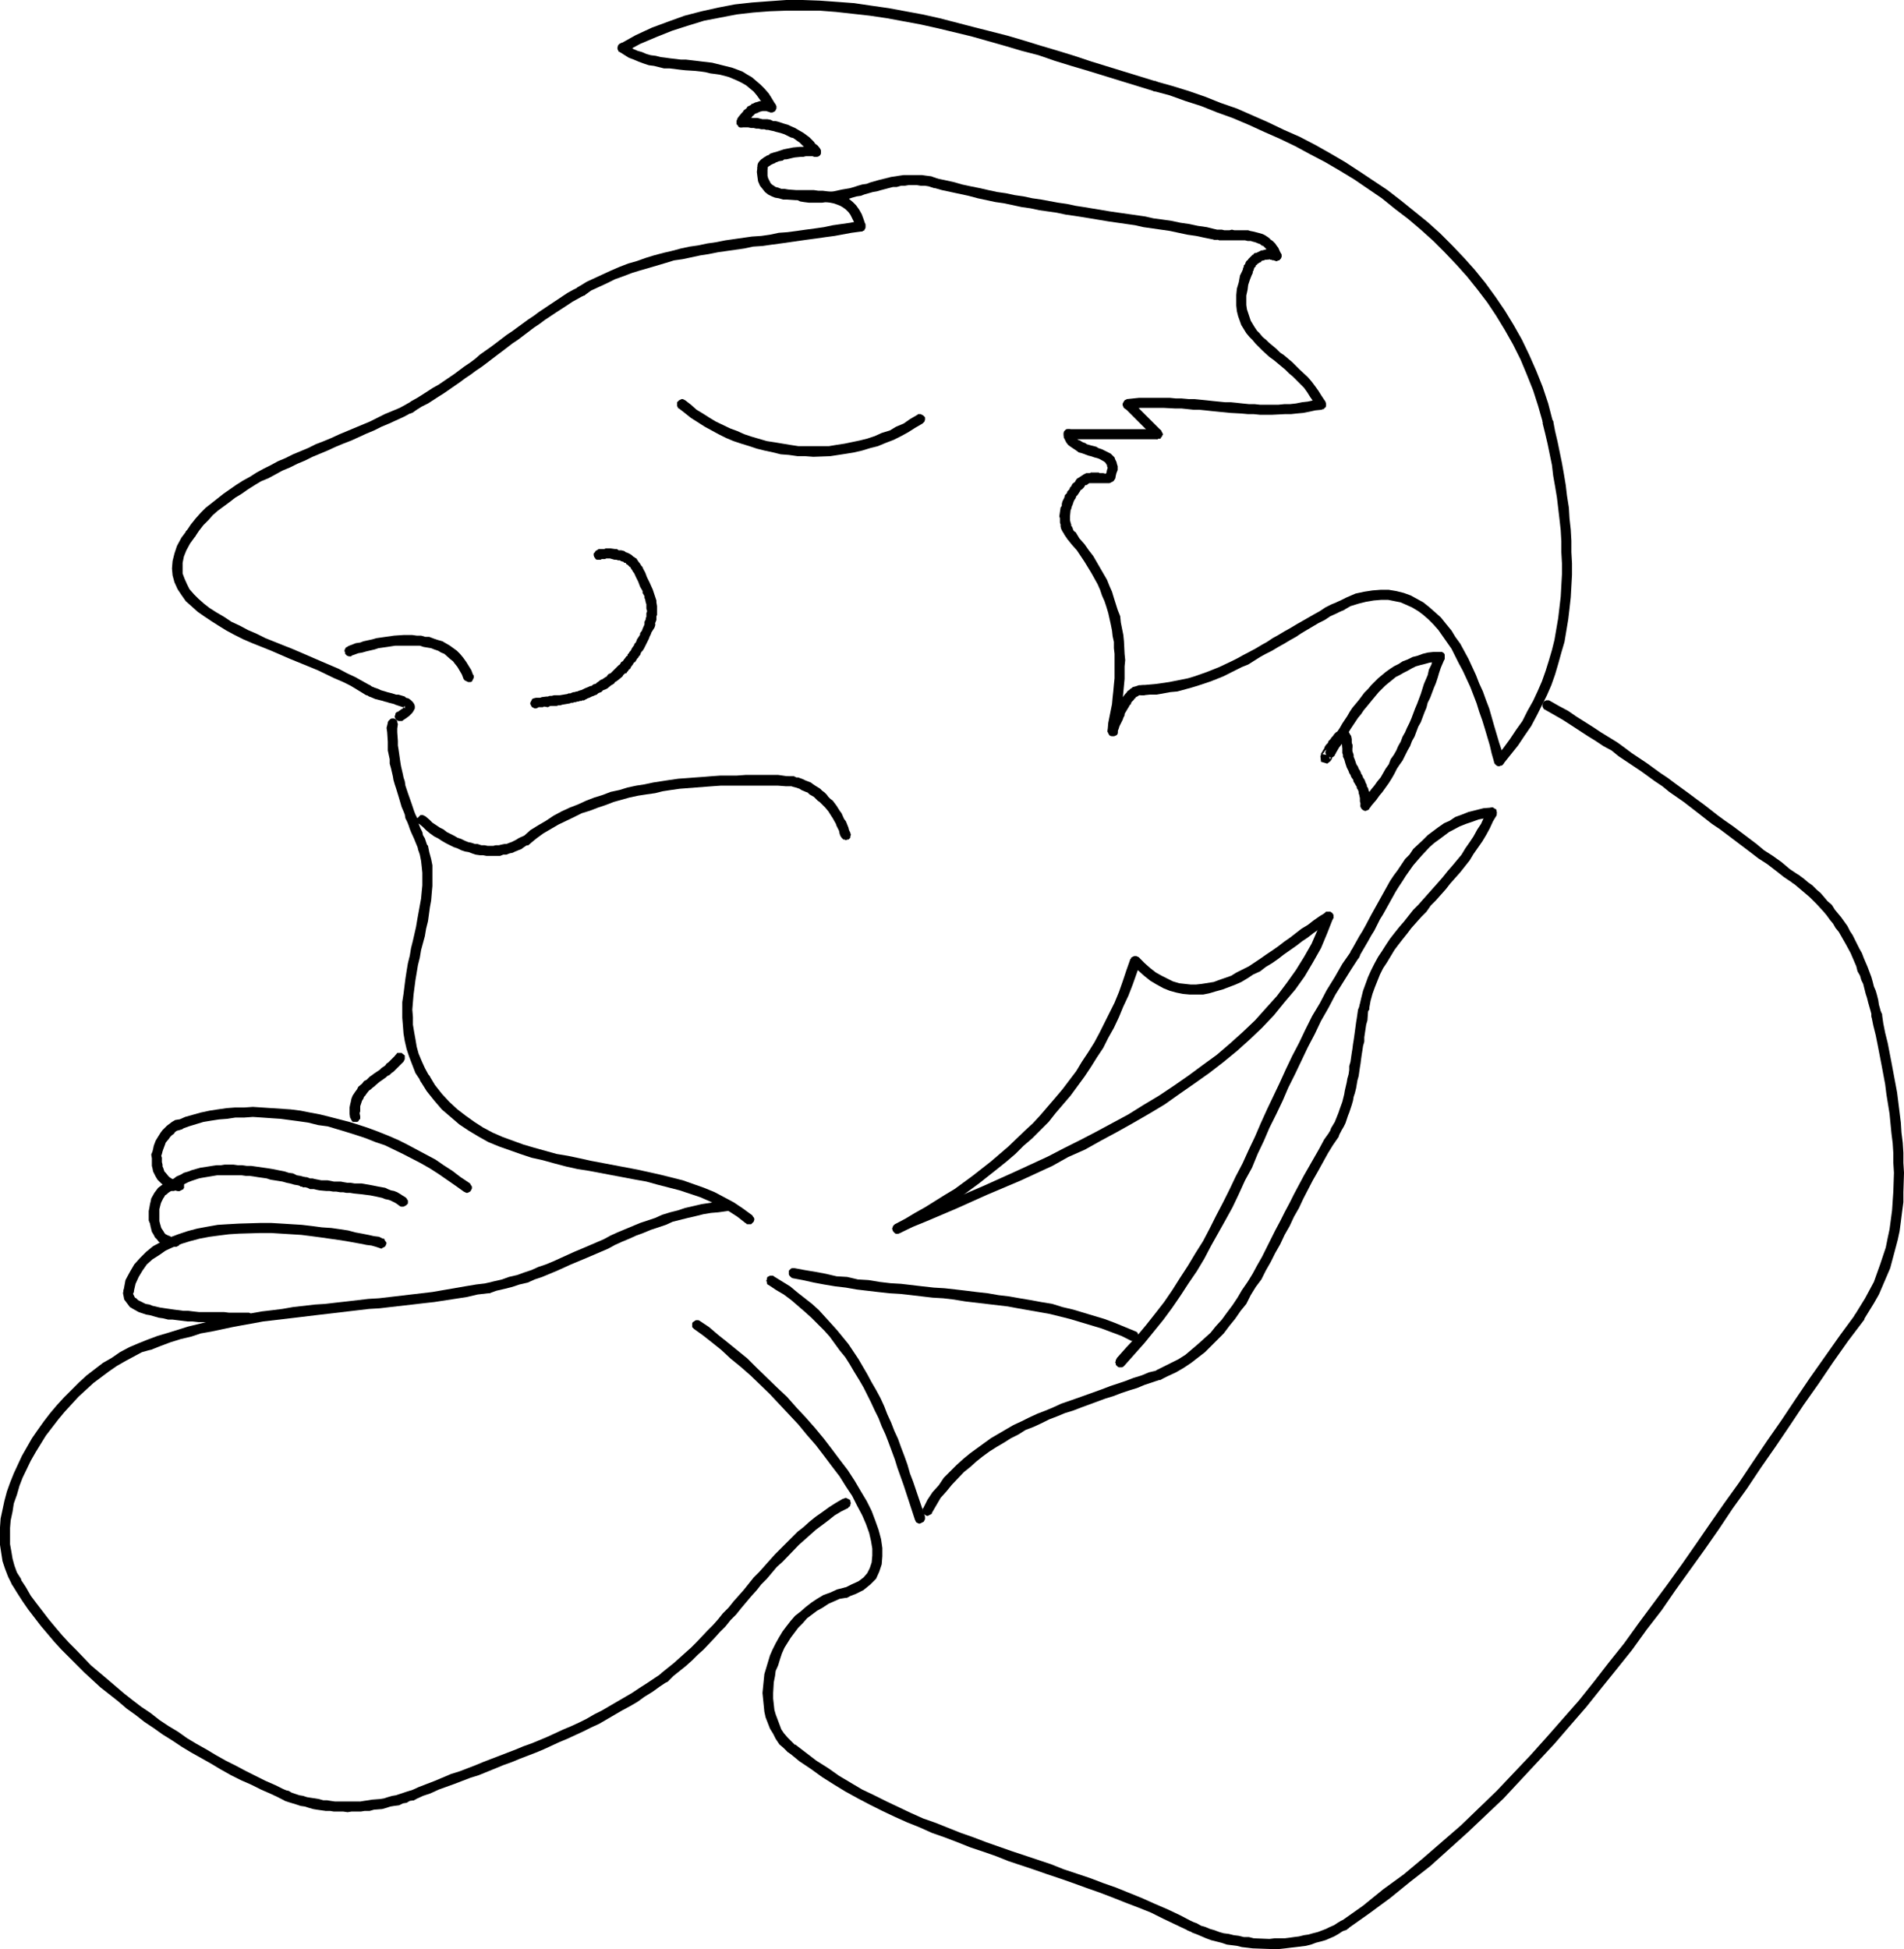 <?xml version="1.0" encoding="UTF-8" standalone="no"?>
<svg
   version="1.0"
   width="129.724mm"
   height="132.784mm"
   id="svg79"
   sodipodi:docname="Man - Arms Crossed 1.wmf"
   xmlns:inkscape="http://www.inkscape.org/namespaces/inkscape"
   xmlns:sodipodi="http://sodipodi.sourceforge.net/DTD/sodipodi-0.dtd"
   xmlns="http://www.w3.org/2000/svg"
   xmlns:svg="http://www.w3.org/2000/svg">
  <sodipodi:namedview
     id="namedview79"
     pagecolor="#ffffff"
     bordercolor="#000000"
     borderopacity="0.25"
     inkscape:showpageshadow="2"
     inkscape:pageopacity="0.0"
     inkscape:pagecheckerboard="0"
     inkscape:deskcolor="#d1d1d1"
     inkscape:document-units="mm" />
  <defs
     id="defs1">
    <pattern
       id="WMFhbasepattern"
       patternUnits="userSpaceOnUse"
       width="6"
       height="6"
       x="0"
       y="0" />
  </defs>
  <path
     style="fill:#000000;fill-opacity:1;fill-rule:evenodd;stroke:none"
     d="m 237.552,109.065 0.323,-0.323 0.162,-0.162 0.162,-0.485 v -0.323 -0.323 l -0.323,-0.323 -0.162,-0.162 -0.323,-0.162 -0.323,-0.162 h -0.323 -0.323 l -0.323,0.323 0.162,-0.162 -1.939,1.131 -1.616,1.131 -1.939,0.808 -1.616,0.969 -2.101,0.646 -1.778,0.808 -1.939,0.646 -1.939,0.485 -3.878,0.808 -2.101,0.323 -1.939,0.323 h -4.04 -1.939 -1.939 l -2.101,-0.323 -1.939,-0.323 -1.939,-0.323 -2.101,-0.323 -3.878,-1.131 -1.939,-0.646 -1.778,-0.808 -1.778,-0.646 -3.717,-1.777 -1.616,-0.969 -1.778,-1.131 -1.616,-0.969 -1.454,-1.293 -1.454,-1.131 v 0 l -0.323,-0.162 -0.323,-0.162 h -0.323 l -0.323,0.162 -0.323,0.162 -0.162,0.162 -0.323,0.323 v 0.323 0.323 0.323 l 0.162,0.323 0.162,0.323 h 0.162 l 1.454,1.131 1.616,1.293 1.778,1.131 1.778,1.131 1.778,0.969 1.778,0.969 1.939,0.969 1.939,0.808 1.939,0.646 2.101,0.646 1.939,0.646 1.939,0.485 2.262,0.485 1.939,0.485 2.101,0.162 2.262,0.323 h 1.939 l 2.101,0.162 4.363,-0.162 2.101,-0.323 2.101,-0.323 1.939,-0.323 2.101,-0.485 2.101,-0.646 1.939,-0.485 1.939,-0.808 2.101,-0.808 1.939,-0.969 1.778,-0.969 1.778,-1.131 z"
     id="path1" />
  <path
     style="fill:#000000;fill-opacity:1;fill-rule:evenodd;stroke:none"
     d="m 102.293,183.23 -0.162,0.162 -0.323,0.323 v 0.323 l -0.162,0.323 v 0.323 l 0.162,0.323 0.162,0.323 0.323,0.162 0.323,0.162 h 0.323 0.323 0.323 l 0.162,-0.162 0.97,-0.646 0.646,-0.485 0.485,-0.485 0.323,-0.323 0.323,-0.485 0.323,-0.646 v -0.646 l -0.162,-0.485 -0.323,-0.485 -0.485,-0.485 -0.646,-0.485 -0.646,-0.162 -0.323,-0.323 -1.616,-0.485 h -0.646 l -0.485,-0.162 -0.485,-0.162 -0.646,-0.162 -0.646,-0.162 -0.485,-0.162 -1.131,-0.323 -0.646,-0.323 -0.97,-0.323 -0.323,-0.162 -0.485,-0.162 -0.323,-0.162 h 0.162 l -0.323,-0.162 h -0.323 -0.485 l -0.323,0.162 -0.485,0.485 v 0.323 l -0.162,0.323 0.162,0.323 v 0.323 l 0.485,0.485 h 0.162 l 0.323,0.162 0.485,0.323 0.485,0.162 1.131,0.485 0.646,0.162 0.646,0.162 0.646,0.162 0.485,0.162 0.646,0.162 0.485,0.162 0.646,0.162 0.646,0.162 0.323,0.162 1.454,0.485 0.485,0.162 h 0.162 l 0.323,0.323 v 0 0 -0.162 0 -0.162 -0.323 0 l -0.323,0.323 -0.162,0.323 -0.323,0.162 -1.131,0.808 z"
     id="path2" />
  <path
     style="fill:#000000;fill-opacity:1;fill-rule:evenodd;stroke:none"
     d="m 94.051,178.867 0.323,0.162 h 0.323 0.323 l 0.323,-0.162 0.485,-0.485 0.162,-0.323 v -0.323 -0.323 -0.323 l -0.485,-0.485 -4.04,-2.262 -2.101,-0.969 -2.101,-1.131 -4.525,-1.939 -7.11,-3.07 -4.848,-1.939 -2.424,-0.969 -2.262,-1.131 -2.262,-0.969 -2.101,-1.131 -2.101,-0.969 -1.939,-1.293 -1.939,-1.131 -1.778,-1.131 -1.454,-1.131 -1.454,-1.293 -1.131,-1.131 -1.131,-1.293 -0.646,-1.293 -0.646,-1.454 -0.485,-1.293 v -1.293 -1.454 l 0.323,-1.616 0.646,-1.616 0.97,-1.777 1.293,-1.777 0.162,-0.323 v -0.323 -0.323 -0.485 l -0.323,-0.162 -0.162,-0.323 -0.323,-0.162 h -0.323 -0.323 l -0.323,0.162 -0.323,0.162 -0.162,0.162 -1.454,1.939 -1.131,2.101 -0.646,1.939 -0.485,1.939 -0.162,1.939 0.162,1.777 0.485,1.777 0.808,1.777 0.97,1.454 1.131,1.616 1.454,1.293 1.616,1.454 1.616,1.131 1.939,1.293 1.778,1.131 2.101,1.293 2.101,1.131 2.262,1.131 2.262,0.969 2.424,0.969 2.424,0.969 4.848,2.101 7.11,2.908 4.363,2.101 2.262,0.969 1.939,0.969 z"
     id="path3" />
  <path
     style="fill:#000000;fill-opacity:1;fill-rule:evenodd;stroke:none"
     d="m 48.157,136.533 -0.323,0.323 v 0.323 0.323 l 0.162,0.323 0.162,0.323 0.323,0.162 0.162,0.323 h 0.323 0.323 l 0.485,-0.162 0.162,-0.162 0.323,-0.162 0.97,-1.454 1.131,-1.454 1.293,-1.293 1.131,-1.293 1.293,-1.131 3.07,-2.262 1.454,-1.131 1.616,-0.969 1.616,-1.131 1.778,-1.131 1.616,-0.969 1.939,-0.808 1.778,-0.969 1.778,-0.969 1.939,-0.808 1.939,-0.969 1.939,-0.808 1.939,-0.969 3.878,-1.616 2.101,-0.969 1.939,-0.808 2.101,-0.808 3.878,-1.777 1.939,-0.808 1.939,-0.969 1.939,-0.808 3.878,-1.777 1.778,-0.969 h 0.162 l 0.485,-0.485 0.162,-0.323 v -0.162 -0.485 l -0.162,-0.323 -0.485,-0.485 -0.323,-0.162 h -0.323 -0.323 l -0.323,0.162 v 0 l -1.778,0.969 -3.878,1.616 -1.939,0.969 -1.939,0.969 -1.939,0.808 -1.939,0.808 -1.939,0.808 -1.939,0.808 -2.101,0.969 -1.939,0.808 -2.101,0.808 -1.939,0.969 -1.939,0.808 -1.939,0.808 -1.939,0.969 -1.939,0.808 -1.778,0.969 -1.939,0.969 -1.778,0.969 -1.778,1.131 -1.778,0.969 -1.778,1.131 -1.616,1.131 -1.616,1.131 -3.07,2.424 -1.454,1.131 -1.293,1.293 -1.293,1.454 -1.293,1.616 z"
     id="path4" />
  <path
     style="fill:#000000;fill-opacity:1;fill-rule:evenodd;stroke:none"
     d="m 104.717,104.056 -0.485,0.485 -0.162,0.323 v 0.323 0.323 l 0.162,0.323 0.485,0.485 0.323,0.162 h 0.323 0.323 l 0.323,-0.162 h 0.162 l 1.131,-0.808 1.293,-0.808 1.616,-0.808 2.747,-1.777 1.293,-0.808 4.202,-2.908 1.293,-0.969 1.454,-0.969 1.293,-0.969 1.454,-0.969 1.293,-0.969 2.747,-2.101 1.293,-0.969 2.747,-2.101 1.454,-0.969 4.04,-3.07 1.454,-0.969 1.293,-0.969 1.454,-0.969 1.454,-0.969 2.747,-1.777 1.454,-0.969 1.454,-0.808 1.454,-0.808 h 0.162 l 0.162,-0.162 0.162,-0.323 0.162,-0.323 V 74.972 74.649 l -0.162,-0.323 -0.162,-0.323 -0.323,-0.162 -0.323,-0.162 h -0.323 -0.323 l -0.323,0.162 h 0.162 l -1.616,0.808 -1.454,0.808 -1.454,0.969 -2.909,1.939 -1.454,0.969 -1.454,0.969 -1.293,0.969 -1.454,0.969 -4.202,3.07 -1.454,0.969 -2.747,2.101 -1.293,0.969 -2.747,1.939 -1.293,1.131 -1.293,0.969 -1.454,0.969 -1.293,0.969 -1.293,0.969 -4.04,2.747 -1.454,0.808 -2.747,1.777 -1.293,0.808 -1.454,0.808 -1.454,0.969 z"
     id="path5" />
  <path
     style="fill:#000000;fill-opacity:1;fill-rule:evenodd;stroke:none"
     d="m 148.995,73.841 -0.323,0.162 -0.162,0.323 v 0.323 l -0.162,0.323 0.162,0.323 v 0.323 l 0.162,0.323 0.323,0.162 0.323,0.162 h 0.323 0.323 l 0.323,-0.162 h 0.162 l 1.778,-1.293 4.202,-1.939 1.939,-0.969 2.262,-0.808 2.101,-0.808 2.101,-0.646 2.262,-0.646 4.363,-1.293 2.101,-0.646 2.262,-0.323 2.262,-0.485 2.262,-0.485 2.101,-0.323 2.424,-0.485 2.262,-0.323 2.262,-0.323 2.262,-0.323 2.262,-0.485 2.424,-0.162 2.262,-0.323 2.424,-0.323 2.262,-0.323 2.262,-0.323 2.262,-0.323 2.424,-0.323 2.262,-0.323 2.424,-0.323 4.363,-0.808 2.424,-0.323 h 0.162 l 0.323,-0.162 0.323,-0.162 0.162,-0.323 0.162,-0.323 V 58.33 58.007 57.683 l -0.323,-0.323 -0.162,-0.162 -0.323,-0.162 -0.323,-0.162 h -0.323 v 0 l -2.424,0.485 -4.525,0.646 -2.262,0.485 -2.262,0.323 -2.424,0.323 -2.262,0.323 -2.424,0.323 -2.262,0.162 -2.262,0.485 -2.262,0.323 -2.424,0.162 -2.262,0.323 -2.262,0.323 -2.262,0.323 -2.424,0.485 -2.262,0.323 -2.262,0.485 -2.262,0.323 -2.262,0.485 -2.424,0.646 -2.101,0.485 -2.424,0.646 -2.101,0.646 -2.262,0.808 -2.262,0.646 -2.101,0.808 -2.262,0.969 -2.101,0.969 -4.202,1.939 z"
     id="path6" />
  <path
     style="fill:#000000;fill-opacity:1;fill-rule:evenodd;stroke:none"
     d="m 220.261,58.491 0.162,0.323 0.162,0.323 0.323,0.162 0.323,0.162 0.323,0.162 h 0.323 l 0.323,-0.162 0.323,-0.162 0.162,-0.323 0.162,-0.323 v -0.323 -0.323 -0.162 l -0.485,-1.454 -0.485,-1.293 -0.646,-1.131 -0.808,-1.131 -0.808,-0.808 -0.97,-0.808 -1.131,-0.646 -0.97,-0.323 -1.131,-0.485 -1.131,-0.323 -1.131,-0.162 -1.293,-0.162 h -1.131 l -1.131,-0.162 h -2.262 -1.131 -1.131 l -2.101,-0.162 -0.97,-0.162 h -0.808 l -0.808,-0.323 -0.646,-0.162 -0.485,-0.323 -0.485,-0.323 -0.323,-0.323 -0.323,-0.646 -0.323,-0.646 -0.162,-0.646 V 44.272 43.303 42.818 42.495 l -0.162,-0.162 -0.323,-0.323 -0.323,-0.162 h -0.323 -0.323 -0.323 l -0.323,0.323 -0.162,0.162 -0.162,0.323 -0.162,0.323 -0.162,1.293 0.162,1.293 0.162,1.131 0.485,1.131 0.646,0.808 0.646,0.808 0.808,0.646 0.97,0.485 0.808,0.323 0.97,0.162 1.131,0.323 h 0.97 l 2.262,0.162 h 1.131 l 1.131,0.162 h 2.262 1.131 1.131 l 0.97,0.323 1.131,0.162 0.808,0.162 0.97,0.323 0.808,0.323 0.808,0.485 0.646,0.485 0.646,0.646 0.485,0.646 0.485,0.969 0.485,0.969 0.485,1.454 z"
     id="path7" />
  <path
     style="fill:#000000;fill-opacity:1;fill-rule:evenodd;stroke:none"
     d="m 195.051,42.98 v 0.323 l 0.162,0.323 0.162,0.323 0.323,0.162 0.323,0.162 0.323,0.162 h 0.323 l 0.323,-0.162 0.323,-0.162 0.162,-0.323 0.162,-0.323 v -0.162 -0.323 0.162 0 l 0.162,-0.162 v 0 l 0.162,-0.162 0.323,-0.162 0.162,-0.162 0.323,-0.162 0.323,-0.162 0.485,-0.162 0.162,-0.162 0.485,-0.162 0.323,-0.162 0.97,-0.162 0.485,-0.323 h 0.485 l 2.101,-0.485 1.616,-0.162 h 0.646 l 0.646,-0.162 h 1.939 l 0.323,0.162 h 0.162 0.323 l 0.485,-0.162 0.162,-0.162 0.323,-0.162 0.162,-0.323 v -0.323 -0.323 -0.323 l -0.323,-0.323 -0.162,-0.323 -0.323,-0.162 h -0.323 0.323 l -0.808,-0.162 h -2.586 l -0.485,0.162 h -0.646 l -1.778,0.162 -2.424,0.485 -0.485,0.162 -0.485,0.162 -0.97,0.323 -0.646,0.162 -0.485,0.162 -0.485,0.162 -0.323,0.323 -0.485,0.162 -0.485,0.323 -0.323,0.162 -0.162,0.162 -0.485,0.323 -0.323,0.323 -0.162,0.162 -0.323,0.485 -0.162,0.485 v 0.646 z"
     id="path8" />
  <path
     style="fill:#000000;fill-opacity:1;fill-rule:evenodd;stroke:none"
     d="m 209.11,39.91 0.162,0.323 0.646,0.162 h 0.323 l 0.646,-0.162 0.323,-0.323 0.162,-0.646 v -0.323 l -0.162,-0.646 -0.646,-0.808 -0.646,-0.485 -0.323,-0.485 -0.646,-0.646 -0.485,-0.485 -0.646,-0.485 -0.646,-0.485 -0.485,-0.323 -1.131,-0.646 -0.808,-0.485 -1.131,-0.485 -0.646,-0.323 -1.131,-0.323 -1.454,-0.485 -0.646,-0.162 h -0.646 l -0.646,-0.323 -0.808,-0.162 h -0.646 -0.646 l -0.646,-0.162 -0.646,-0.162 h -0.808 -0.485 l -0.646,-0.162 h -2.101 v 0 h -0.323 l -0.323,0.162 -0.323,0.162 -0.162,0.162 -0.162,0.323 v 0.485 0.323 0.162 l 0.323,0.323 0.162,0.323 0.323,0.162 h 0.323 0.162 1.616 l 0.808,0.162 h 0.646 l 0.646,0.162 h 0.646 l 0.646,0.162 h 0.808 l 0.485,0.162 h 0.485 l 0.646,0.162 0.808,0.162 0.485,0.162 0.646,0.162 0.646,0.162 0.97,0.323 0.646,0.323 0.97,0.485 0.646,0.162 1.131,0.808 0.485,0.323 0.323,0.323 0.485,0.485 0.485,0.323 0.485,0.485 0.485,0.485 0.485,0.485 z"
     id="path9" />
  <path
     style="fill:#000000;fill-opacity:1;fill-rule:evenodd;stroke:none"
     d="m 189.88,30.7 -0.162,0.323 v 0.323 0.485 0.162 l 0.323,0.323 0.162,0.323 0.323,0.162 h 0.323 0.323 l 0.323,-0.162 0.323,-0.162 0.162,-0.162 0.323,-0.646 -0.162,0.162 v 0 l 0.808,-0.969 0.323,-0.485 0.323,-0.162 0.162,-0.323 0.323,-0.162 v -0.162 l 0.323,-0.162 v -0.162 h 0.323 l 0.162,-0.162 h 0.323 v -0.162 h 0.162 l 0.323,-0.162 v 0 l 0.646,-0.162 h 0.808 0.162 l 0.485,0.162 h 0.323 l 0.162,0.162 h 0.323 0.323 l 0.323,-0.162 0.323,-0.162 0.162,-0.323 0.162,-0.323 v -0.323 -0.323 l -0.162,-0.323 -0.162,-0.323 -0.323,-0.162 -0.162,-0.162 0.162,0.162 -0.485,-0.323 -0.97,-0.162 h -0.485 -1.131 -0.485 l -0.485,0.162 -0.485,0.162 h -0.162 l -0.323,0.162 -0.323,0.162 -0.485,0.162 v 0.162 l -0.323,0.162 -0.323,0.162 -0.323,0.162 -0.162,0.323 -0.162,0.162 -0.646,0.485 -0.162,0.323 -0.323,0.323 -0.808,0.969 -0.323,0.485 -0.162,0.808 z"
     id="path10" />
  <path
     style="fill:#000000;fill-opacity:1;fill-rule:evenodd;stroke:none"
     d="m 197.475,28.276 0.162,0.162 0.323,0.323 0.323,0.162 h 0.323 0.323 l 0.323,-0.162 0.323,-0.162 0.162,-0.323 0.162,-0.323 v -0.323 -0.323 l -0.162,-0.323 v 0 l -0.97,-1.616 -0.808,-1.293 -1.131,-1.293 -0.97,-0.969 -1.131,-0.969 -1.131,-0.969 -1.131,-0.646 -1.293,-0.808 -1.293,-0.485 -1.293,-0.485 -1.293,-0.323 -1.293,-0.323 -1.293,-0.323 -1.293,-0.323 -1.293,-0.162 -1.454,-0.162 -1.293,-0.162 -2.747,-0.323 h -1.293 l -1.293,-0.162 -1.454,-0.162 -1.131,-0.162 -1.293,-0.162 -1.293,-0.323 -1.293,-0.162 -1.131,-0.323 -1.131,-0.485 -1.131,-0.323 -1.131,-0.485 -0.97,-0.808 -0.97,-0.485 v 0 l -0.323,-0.162 -0.323,-0.162 h -0.323 l -0.323,0.162 -0.323,0.162 -0.162,0.323 -0.162,0.162 -0.162,0.485 v 0.323 l 0.162,0.323 0.162,0.323 0.323,0.162 v 0 l 0.97,0.646 1.293,0.808 1.293,0.485 1.131,0.485 1.293,0.485 1.454,0.485 1.293,0.162 1.293,0.323 1.293,0.323 h 1.454 l 1.293,0.162 1.293,0.162 1.454,0.162 2.586,0.162 1.454,0.162 1.131,0.162 1.293,0.323 1.293,0.162 1.131,0.162 1.293,0.323 1.131,0.323 1.131,0.485 1.131,0.485 0.97,0.485 1.131,0.646 0.97,0.808 0.97,0.808 0.808,0.969 0.808,1.131 0.97,1.131 z"
     id="path11" />
  <path
     style="fill:#000000;fill-opacity:1;fill-rule:evenodd;stroke:none"
     d="m 159.661,11.31 -0.323,0.162 -0.162,0.162 v 0.323 l -0.162,0.323 0.162,0.323 v 0.323 l 0.162,0.323 0.323,0.162 0.323,0.162 0.323,0.162 0.323,-0.162 0.323,-0.162 3.878,-2.101 4.202,-1.777 4.04,-1.616 4.04,-1.293 4.202,-1.293 8.403,-1.616 4.202,-0.485 4.202,-0.323 4.363,-0.162 h 4.202 4.363 l 4.202,0.323 4.363,0.485 4.363,0.485 4.363,0.646 4.363,0.808 4.363,0.808 4.363,0.969 8.726,2.101 8.565,2.424 4.363,1.293 4.363,1.131 4.202,1.454 4.202,1.293 4.363,1.293 4.202,1.293 4.202,1.293 8.403,2.585 0.323,0.162 0.323,-0.162 0.323,-0.162 0.323,-0.162 0.162,-0.162 0.162,-0.323 0.162,-0.323 -0.162,-0.323 -0.162,-0.323 -0.162,-0.323 -0.162,-0.162 -0.323,-0.162 -8.403,-2.585 -4.202,-1.293 -4.202,-1.293 -4.363,-1.454 -4.202,-1.293 -4.363,-1.293 -4.202,-1.293 -4.363,-1.293 -8.888,-2.262 -8.726,-2.262 -4.363,-0.969 -4.363,-0.808 -4.363,-0.808 -4.525,-0.646 -4.363,-0.646 -4.363,-0.323 -4.525,-0.323 L 206.686,0 h -4.202 l -4.525,0.323 -4.363,0.323 -4.363,0.485 -4.202,0.808 -4.363,0.969 -4.363,1.131 -4.04,1.454 -4.363,1.616 -4.202,1.939 z"
     id="path12" />
  <path
     style="fill:#000000;fill-opacity:1;fill-rule:evenodd;stroke:none"
     d="m 297.828,21.005 -0.323,-0.162 -0.323,0.162 -0.323,0.162 -0.323,0.162 -0.162,0.162 -0.162,0.323 -0.162,0.323 0.162,0.323 0.162,0.323 0.162,0.323 0.162,0.162 0.323,0.162 4.202,1.131 4.04,1.454 4.04,1.293 4.04,1.616 4.04,1.454 4.202,1.777 3.878,1.777 4.04,1.777 4.04,1.939 3.878,2.101 3.717,1.939 3.878,2.262 3.717,2.262 7.11,4.847 3.394,2.747 3.394,2.585 3.232,2.747 3.232,2.908 2.909,2.908 3.07,3.232 2.747,3.07 2.586,3.232 2.586,3.393 2.262,3.393 2.262,3.716 2.101,3.716 1.939,3.878 1.616,3.878 1.616,4.039 1.293,4.039 1.293,4.524 v -0.162 l 0.162,0.323 0.162,0.323 0.162,0.162 0.323,0.162 h 0.485 0.162 l 0.323,-0.162 0.323,-0.162 0.162,-0.162 0.162,-0.323 0.162,-0.485 -0.162,-0.323 v 0 l -1.131,-4.363 -1.454,-4.363 -1.616,-4.039 -1.778,-4.039 -1.939,-4.039 -2.101,-3.716 -2.262,-3.716 -2.424,-3.555 -2.586,-3.555 -2.747,-3.393 -2.747,-3.07 -3.07,-3.232 -3.07,-3.07 -3.232,-2.908 -3.394,-2.747 -3.394,-2.747 -3.555,-2.747 -7.272,-4.847 -3.717,-2.424 -3.878,-2.262 -3.717,-2.101 -4.04,-2.101 -4.04,-1.777 -4.04,-1.939 -4.04,-1.777 -4.04,-1.777 -4.202,-1.454 -4.04,-1.616 -4.202,-1.454 -4.202,-1.293 z"
     id="path13" />
  <path
     style="fill:#000000;fill-opacity:1;fill-rule:evenodd;stroke:none"
     d="m 399.798,108.257 -0.162,-0.323 -0.162,-0.162 -0.162,-0.323 h -0.323 l -0.323,-0.162 -0.323,0.162 h -0.323 l -0.323,0.323 -0.162,0.162 -0.162,0.323 -0.162,0.323 0.162,0.323 h -0.162 l 0.646,2.585 0.646,2.747 1.131,5.494 0.323,2.747 0.485,2.747 0.485,2.908 0.323,2.747 0.323,2.747 0.323,2.908 0.162,2.908 v 2.747 l 0.162,2.908 v 2.747 l -0.323,5.817 -0.323,2.747 -0.323,2.747 -0.97,5.655 -0.646,2.585 -0.808,2.747 -0.808,2.585 -0.97,2.747 -1.131,2.585 -1.131,2.424 -1.454,2.585 -1.293,2.585 -1.616,2.262 -1.616,2.424 -1.778,2.424 -1.939,2.424 v -0.162 l -0.162,0.323 -0.162,0.323 v 0.323 0.323 l 0.162,0.323 0.323,0.323 0.162,0.162 0.323,0.162 h 0.323 l 0.323,-0.162 h 0.323 l 0.323,-0.323 v 0 l 1.939,-2.424 1.939,-2.424 1.616,-2.424 1.778,-2.585 1.454,-2.747 1.293,-2.585 1.293,-2.585 1.131,-2.585 0.97,-2.747 0.808,-2.747 0.808,-2.908 0.808,-2.747 0.485,-2.908 0.485,-2.908 0.323,-2.747 0.323,-2.908 0.162,-2.908 0.162,-2.908 v -2.908 l -0.162,-2.908 v -2.908 l -0.162,-2.908 -0.323,-2.908 -0.162,-2.747 -0.485,-3.07 -0.323,-2.747 -0.485,-2.908 -0.485,-2.747 -1.131,-5.494 -0.646,-2.747 -0.485,-2.585 z"
     id="path14" />
  <path
     style="fill:#000000;fill-opacity:1;fill-rule:evenodd;stroke:none"
     d="m 384.769,196.317 0.162,0.323 0.162,0.162 0.323,0.323 h 0.323 l 0.323,0.162 0.323,-0.162 h 0.323 l 0.323,-0.323 0.162,-0.162 0.162,-0.323 v -0.323 -0.323 -0.162 l -0.646,-2.262 -0.646,-1.939 -1.293,-4.363 -0.646,-2.262 -0.646,-2.262 -0.808,-2.101 -0.808,-2.262 -0.97,-2.101 -0.808,-2.101 -0.97,-2.101 -0.97,-2.101 -2.101,-3.878 -1.293,-1.777 -0.97,-1.616 -1.454,-1.777 -1.293,-1.616 -1.454,-1.293 -1.454,-1.293 -1.616,-1.293 -3.232,-1.777 -1.778,-0.646 -1.939,-0.485 -1.939,-0.323 h -2.101 l -2.101,0.162 -2.101,0.323 -2.262,0.485 -2.262,0.969 -2.262,1.131 v 0 l -0.323,0.162 -0.162,0.162 -0.162,0.323 v 0.485 0.323 0.323 l 0.323,0.162 0.162,0.323 0.323,0.162 h 0.323 0.323 l 0.323,-0.162 h 0.162 l 1.939,-1.131 2.101,-0.646 1.939,-0.485 1.939,-0.323 1.939,-0.162 h 1.778 l 1.616,0.323 1.616,0.323 1.454,0.646 1.454,0.646 1.616,0.969 1.293,0.969 1.293,1.131 1.293,1.293 1.293,1.454 1.131,1.616 1.131,1.616 1.131,1.616 0.97,1.939 0.97,1.939 0.97,1.777 0.97,2.101 0.97,2.101 0.808,2.101 0.808,2.101 0.646,2.101 0.808,2.262 0.646,2.101 1.293,4.363 0.485,2.101 z"
     id="path15" />
  <path
     style="fill:#000000;fill-opacity:1;fill-rule:evenodd;stroke:none"
     d="m 345.662,157.215 0.323,-0.162 0.323,-0.162 v -0.323 l 0.162,-0.485 v -0.323 l -0.162,-0.162 -0.162,-0.323 -0.323,-0.323 -0.323,-0.162 h -0.323 -0.323 l -0.323,0.162 -1.616,0.646 -1.616,0.808 -1.454,0.969 -1.454,0.808 -4.525,2.585 -1.616,0.969 -1.454,0.808 -1.616,0.969 -1.454,0.808 -1.454,0.969 -1.454,0.808 -1.616,0.969 -3.07,1.616 -1.454,0.808 -1.616,0.808 -3.07,1.454 -1.616,0.646 -1.616,0.646 -3.232,1.131 -1.616,0.485 -1.616,0.323 -1.616,0.323 -1.616,0.323 -3.394,0.485 -1.778,0.162 -1.778,0.162 h 0.162 -0.323 l -0.323,0.162 -0.323,0.162 -0.162,0.323 -0.162,0.323 v 0.323 0.323 l 0.162,0.323 0.162,0.323 0.323,0.162 0.323,0.162 h 0.323 0.162 l 1.616,-0.162 h 1.778 l 1.778,-0.323 1.778,-0.323 1.778,-0.162 1.778,-0.485 1.778,-0.485 1.616,-0.485 3.394,-1.131 1.616,-0.646 1.616,-0.646 1.616,-0.808 1.616,-0.808 1.616,-0.808 1.616,-0.646 3.07,-1.939 1.454,-0.808 1.616,-0.808 1.616,-0.969 1.454,-0.808 1.616,-0.969 1.454,-0.808 1.454,-0.969 4.363,-2.585 1.616,-0.808 1.454,-0.969 1.454,-0.646 z"
     id="path16" />
  <path
     style="fill:#000000;fill-opacity:1;fill-rule:evenodd;stroke:none"
     d="m 294.273,179.028 h 0.323 l 0.323,-0.162 0.323,-0.162 0.162,-0.323 0.162,-0.323 v -0.323 -0.323 l -0.162,-0.323 -0.162,-0.323 -0.323,-0.162 -0.323,-0.162 h -0.323 -0.97 l -0.485,0.162 -0.485,0.162 -0.646,0.162 -0.162,0.162 -0.485,0.323 -0.323,0.323 -0.323,0.162 -0.323,0.485 -0.323,0.323 -0.646,0.808 -0.162,0.323 -0.323,0.485 -0.162,0.323 -0.485,0.808 -0.323,0.969 -0.323,0.323 -0.323,0.646 v 0.323 l -0.323,0.485 -0.323,0.808 -0.162,0.646 -0.162,0.323 -0.485,0.808 -0.162,0.646 -0.162,0.808 0.162,-0.485 -0.162,0.323 v 0.323 l 0.323,0.646 0.162,0.323 0.646,0.162 h 0.485 l 0.485,-0.162 0.323,-0.323 0.162,-0.323 v -0.485 -0.162 l 0.162,-0.162 0.323,-0.969 0.162,-0.323 0.323,-0.646 0.162,-0.323 0.162,-0.323 0.162,-0.485 0.323,-0.646 v -0.323 l 0.162,-0.323 0.485,-0.808 0.485,-0.808 0.162,-0.323 0.323,-0.323 0.162,-0.485 0.323,-0.323 0.323,-0.323 0.162,-0.323 h 0.162 l 0.162,-0.323 0.323,-0.162 0.323,-0.162 0.162,-0.162 h 0.162 0.162 z"
     id="path17" />
  <path
     style="fill:#000000;fill-opacity:1;fill-rule:evenodd;stroke:none"
     d="m 285.224,188.077 v 0.323 l 0.162,0.323 0.162,0.323 0.162,0.162 0.323,0.323 h 0.323 0.323 0.323 l 0.323,-0.162 0.323,-0.162 0.162,-0.323 v -0.323 -0.162 l 0.323,-1.777 0.646,-3.232 0.162,-1.777 0.162,-1.777 0.162,-1.616 0.323,-3.393 v -1.616 -1.616 l 0.162,-1.616 -0.162,-1.616 -0.162,-3.232 -0.162,-1.616 -0.323,-1.616 -0.323,-1.616 -0.162,-1.616 -0.646,-1.616 -0.97,-3.07 -0.485,-1.616 -0.646,-1.454 -0.646,-1.616 -1.778,-3.07 -1.778,-3.07 -1.131,-1.454 -1.131,-1.616 -1.293,-1.454 -0.97,-1.616 h -0.162 l -0.162,-0.162 -0.323,-0.162 -0.485,-0.162 h -0.323 l -0.162,0.162 -0.323,0.162 -0.323,0.323 -0.162,0.323 v 0.323 0.323 l 0.162,0.323 0.162,0.323 -0.162,-0.162 1.293,1.616 1.293,1.454 0.97,1.454 0.97,1.454 1.778,2.908 1.616,2.908 0.646,1.454 0.485,1.454 0.646,1.454 0.485,1.454 0.485,1.616 0.323,1.454 0.323,1.454 0.323,1.616 0.162,1.454 0.323,1.454 v 1.616 l 0.162,1.454 v 1.616 1.454 1.777 1.454 l -0.162,1.616 -0.162,1.777 -0.162,1.454 -0.162,1.777 -0.323,1.616 -0.323,1.616 -0.323,1.616 z"
     id="path18" />
  <path
     style="fill:#000000;fill-opacity:1;fill-rule:evenodd;stroke:none"
     d="m 274.881,138.796 0.162,0.162 0.323,0.162 h 0.323 0.485 0.162 l 0.323,-0.162 0.323,-0.323 0.162,-0.323 v -0.323 -0.323 l -0.162,-0.323 -0.162,-0.323 -0.323,-0.323 -0.162,-0.323 -0.162,-0.485 -0.162,-0.323 -0.162,-0.162 v -0.323 l -0.162,-0.485 -0.162,-0.646 v -0.485 -0.485 l 0.162,-1.616 0.162,-0.323 0.162,-0.646 0.162,-0.323 0.162,-0.485 0.162,-0.485 0.162,-0.323 0.323,-0.485 0.162,-0.485 0.323,-0.323 0.323,-0.485 0.323,-0.485 0.162,-0.323 0.323,-0.162 0.485,-0.485 0.323,-0.485 v -0.162 h 0.323 l 0.323,-0.162 0.323,-0.323 0.162,-0.323 v -0.323 -0.323 -0.323 l -0.323,-0.323 -0.162,-0.162 -0.323,-0.162 -0.323,-0.162 h -0.323 l -0.323,0.162 -0.323,0.162 0.485,-0.162 -0.808,0.323 -0.808,0.485 -0.323,0.485 -0.162,0.323 -0.646,0.485 -0.323,0.646 -0.323,0.323 -0.162,0.485 -0.485,0.485 -0.162,0.485 -0.485,0.485 -0.162,0.646 -0.162,0.323 -0.323,0.646 -0.162,0.646 v 0.485 l -0.323,0.485 -0.323,2.262 0.162,0.485 v 0.485 0.646 l 0.162,0.485 v 0.485 l 0.162,0.646 0.323,0.646 0.323,0.485 0.162,0.323 0.323,0.485 z"
     id="path19" />
  <path
     style="fill:#000000;fill-opacity:1;fill-rule:evenodd;stroke:none"
     d="m 278.436,122.638 -0.162,0.162 -0.323,0.646 v 0.485 l 0.323,0.485 0.162,0.323 0.646,0.162 h 0.323 l 0.646,-0.162 0.485,-1.131 -0.162,0.485 -0.323,0.485 v 0 l 0.485,-0.162 v 0 h 0.485 0.323 1.131 0.323 0.646 0.323 1.616 v 0 h 0.162 0.162 l 0.323,-0.162 0.162,-0.162 -0.323,0.162 1.131,-0.808 0.162,-0.323 v -0.323 -0.323 l -0.162,-0.323 -0.323,-0.162 -0.162,-0.323 h -0.323 -0.485 -0.323 l -0.162,0.162 -0.323,0.323 -0.162,0.162 1.131,-0.646 h -0.646 l -0.162,0.162 0.323,-0.162 -0.162,0.162 h -0.323 l -0.162,0.162 -0.646,-0.162 h -0.162 -0.808 l -0.162,-0.162 h -2.101 l -0.162,0.162 h -0.97 l -0.323,0.162 v 0 l -0.323,0.162 -0.97,0.646 -0.162,0.808 z"
     id="path20" />
  <path
     style="fill:#000000;fill-opacity:1;fill-rule:evenodd;stroke:none"
     d="m 284.739,122.476 -0.162,0.323 v 0.323 0.323 l 0.323,0.162 0.162,0.323 0.323,0.162 0.323,0.162 h 0.323 l 0.323,-0.162 0.323,-0.162 0.162,-0.162 0.162,-0.323 0.162,-0.162 0.162,-0.808 0.162,-0.646 0.323,-0.808 v -0.969 l -0.162,-0.485 -0.162,-0.646 -0.323,-0.646 -0.162,-0.485 -0.485,-0.485 -0.485,-0.485 -1.616,-0.808 -0.646,-0.323 -0.485,-0.162 -0.485,-0.162 -0.485,-0.323 -0.646,-0.162 -0.646,-0.162 -1.131,-0.323 -0.485,-0.323 -0.485,-0.162 -0.323,-0.162 -0.485,-0.323 -0.485,-0.162 -0.323,-0.323 -0.323,-0.162 -0.162,-0.323 -0.162,-0.323 -0.162,-0.323 v -0.323 h -0.162 v -0.323 l -0.485,-0.485 -0.323,-0.162 h -0.323 -0.323 -0.323 l -0.485,0.485 -0.162,0.323 v 0.323 0.485 -0.162 0.646 l 0.323,0.646 0.323,0.646 0.485,0.646 0.646,0.485 0.485,0.323 0.485,0.323 0.485,0.323 0.646,0.485 0.646,0.162 0.485,0.162 1.293,0.485 0.646,0.162 0.485,0.162 0.485,0.162 0.646,0.162 0.485,0.162 0.323,0.162 1.131,0.646 0.162,0.162 0.162,0.162 0.162,0.323 0.162,0.162 v 0.323 l 0.162,0.323 v 0.162 l -0.162,0.485 -0.162,0.808 -0.323,0.808 z"
     id="path21" />
  <path
     style="fill:#000000;fill-opacity:1;fill-rule:evenodd;stroke:none"
     d="m 275.204,110.519 h -0.323 l -0.323,0.162 -0.323,0.162 -0.162,0.323 -0.162,0.323 v 0.323 0.323 l 0.162,0.323 0.162,0.162 0.323,0.323 h 0.323 l 0.323,0.162 h 22.786 l 0.323,-0.162 h 0.485 l 0.162,-0.323 0.162,-0.162 0.162,-0.323 0.162,-0.323 -0.162,-0.323 -0.162,-0.323 -0.162,-0.323 -0.162,-0.162 -0.485,-0.162 h -0.323 z"
     id="path22" />
  <path
     style="fill:#000000;fill-opacity:1;fill-rule:evenodd;stroke:none"
     d="m 297.182,112.62 0.323,0.323 h 0.162 l 0.323,0.162 0.323,-0.162 h 0.485 l 0.162,-0.323 0.162,-0.162 0.162,-0.323 0.162,-0.323 -0.162,-0.323 -0.162,-0.323 -0.162,-0.323 -7.595,-7.594 -0.162,-0.162 -0.485,-0.162 -0.323,-0.162 -0.323,0.162 -0.323,0.162 -0.162,0.162 -0.323,0.323 v 0.323 l -0.162,0.323 0.162,0.162 v 0.485 l 0.323,0.162 z"
     id="path23" />
  <path
     style="fill:#000000;fill-opacity:1;fill-rule:evenodd;stroke:none"
     d="m 290.233,102.764 -0.646,0.323 -0.162,0.323 -0.323,0.485 v 0.485 l 0.323,0.646 0.162,0.162 0.646,0.323 h 0.323 l 3.07,-0.485 h 1.293 4.686 l 3.07,0.162 h 1.616 l 3.07,0.323 h 1.454 l 1.616,0.162 1.454,0.162 1.616,0.162 1.616,0.162 1.616,0.162 2.909,0.162 1.778,0.162 h 1.454 l 1.616,0.162 h 1.616 1.454 l 3.232,-0.162 h 1.616 l 1.454,-0.162 1.778,-0.162 1.616,-0.323 1.454,-0.323 1.616,-0.162 0.162,-0.162 h 0.323 l 0.162,-0.323 0.323,-0.162 0.162,-0.323 v -0.323 -0.323 l -0.162,-0.323 -0.162,-0.323 -0.323,-0.162 -0.323,-0.162 -0.323,-0.162 -0.323,0.162 0.162,-0.162 -1.778,0.323 -1.454,0.323 -1.454,0.162 -1.616,0.323 -1.454,0.162 h -1.454 l -1.616,0.162 h -1.616 -1.454 -1.616 l -1.454,-0.162 h -1.454 l -1.616,-0.162 -1.454,-0.162 -1.616,-0.162 h -1.454 l -1.616,-0.162 -1.616,-0.162 -1.454,-0.162 -1.616,-0.162 -1.616,-0.162 h -1.454 l -1.778,-0.162 h -1.454 l -1.616,-0.162 h -1.616 -4.686 -1.616 z"
     id="path24" />
  <path
     style="fill:#000000;fill-opacity:1;fill-rule:evenodd;stroke:none"
     d="m 339.036,104.703 0.485,0.646 h 0.323 l 0.323,0.162 0.323,-0.162 h 0.323 l 0.485,-0.485 0.162,-0.323 v -0.323 -0.323 l -0.162,-0.323 v -0.162 l -0.97,-1.454 -0.808,-1.293 -0.808,-1.131 -0.97,-1.293 -0.97,-1.131 -2.101,-1.939 -0.97,-0.969 -0.97,-0.969 -2.101,-1.777 -0.97,-0.646 -0.97,-0.969 -1.939,-1.616 -0.646,-0.646 -0.97,-0.808 -0.808,-0.969 -0.646,-0.646 -0.646,-0.969 -0.97,-1.616 -0.646,-1.939 -0.323,-0.969 -0.162,-1.131 V 77.396 76.103 l 0.323,-1.454 0.162,-1.293 0.485,-1.454 0.646,-1.616 v 0 V 69.963 69.479 69.155 l -0.162,-0.162 -0.323,-0.323 -0.323,-0.162 h -0.323 -0.323 l -0.323,0.162 -0.323,0.162 -0.162,0.162 -0.162,0.323 v 0 l -0.808,1.616 -0.323,1.777 -0.485,1.616 -0.162,1.616 v 1.454 1.293 l 0.162,1.454 0.323,1.293 0.808,2.262 1.293,2.101 0.808,0.969 0.808,0.808 0.808,0.969 0.808,0.808 0.97,0.969 1.778,1.616 1.131,0.808 0.97,0.808 1.939,1.616 0.97,0.969 0.97,0.808 1.939,1.939 0.97,0.969 0.808,1.131 0.808,1.293 0.808,1.131 0.808,1.454 z"
     id="path25" />
  <path
     style="fill:#000000;fill-opacity:1;fill-rule:evenodd;stroke:none"
     d="m 320.129,69.317 -0.162,0.323 v 0.323 l 0.162,0.323 0.162,0.323 0.323,0.162 0.323,0.323 h 0.323 0.323 l 0.323,-0.162 0.323,-0.162 0.162,-0.162 0.162,-0.323 v -0.485 0.162 l 0.162,-0.162 0.162,-0.485 0.162,-0.485 h 0.162 l 0.162,-0.323 V 68.348 l 0.323,-0.162 v -0.162 l 0.323,-0.162 v 0 l 0.162,-0.162 0.323,-0.162 h 0.162 l 0.162,-0.323 0.485,-0.162 h 0.162 l 0.323,-0.162 h 0.162 0.485 V 66.732 l 0.162,0.162 0.323,-0.162 0.162,0.162 h 0.323 l 0.323,0.162 0.323,-0.162 v 0.162 h 0.323 l 0.323,0.162 0.323,-0.162 h 0.323 l 0.323,-0.323 0.162,-0.162 0.162,-0.323 V 65.924 65.601 l -0.162,-0.323 -0.162,-0.323 -0.323,-0.162 -0.323,-0.162 h 0.162 l -0.485,-0.162 -0.646,-0.162 h -0.323 -0.323 l -0.485,-0.162 -0.323,0.162 -0.485,-0.162 -0.323,0.162 h -0.162 l -0.485,0.162 h -0.323 l -0.323,0.162 -0.97,0.485 h -0.162 l -0.485,0.162 -0.162,0.323 h -0.162 l -0.323,0.323 -0.323,0.323 -0.162,0.162 -0.323,0.323 -0.162,0.323 h -0.162 l -0.323,0.485 -0.162,0.485 -0.323,0.323 v 0.323 l -0.162,0.323 -0.162,0.808 z"
     id="path26" />
  <path
     style="fill:#000000;fill-opacity:1;fill-rule:evenodd;stroke:none"
     d="m 327.401,66.247 0.162,0.323 0.323,0.323 0.162,0.162 0.485,0.162 h 0.323 l 0.323,-0.162 0.323,-0.162 0.162,-0.162 0.162,-0.323 0.162,-0.323 v -0.323 -0.323 l -0.162,-0.162 -0.646,-1.454 -0.485,-0.646 -0.323,-0.485 -0.646,-0.646 -0.485,-0.323 -0.485,-0.485 -0.485,-0.323 -0.485,-0.323 -0.646,-0.323 -1.131,-0.323 -0.646,-0.162 -0.646,-0.162 -0.808,-0.162 -0.485,-0.162 h -0.646 -0.646 -0.485 -1.778 l -0.646,-0.162 -0.646,0.162 h -1.293 l -0.646,-0.162 h -0.323 -0.485 -0.808 0.162 -0.323 -0.323 l -0.323,0.162 -0.323,0.323 -0.162,0.323 v 0.162 0.323 0.485 l 0.162,0.162 0.162,0.323 0.323,0.162 0.323,0.162 h 0.323 0.485 l 0.485,0.162 h 0.646 0.485 1.616 0.485 0.485 1.778 0.646 0.485 l 0.646,0.162 h 0.485 0.323 l 0.485,0.162 0.646,0.162 0.808,0.323 0.485,0.162 0.323,0.323 0.485,0.162 0.323,0.323 0.323,0.323 0.323,0.323 0.323,0.485 0.323,0.323 0.646,1.293 z"
     id="path27" />
  <path
     style="fill:#000000;fill-opacity:1;fill-rule:evenodd;stroke:none"
     d="m 312.696,61.723 h 0.323 0.323 l 0.323,-0.162 0.323,-0.323 0.162,-0.162 0.162,-0.323 v -0.323 l -0.162,-0.485 -0.162,-0.323 -0.162,-0.162 -0.323,-0.162 -0.323,-0.162 h 0.162 l -2.586,-0.646 -2.262,-0.323 -2.262,-0.485 -2.262,-0.323 -2.262,-0.485 -2.262,-0.323 -2.424,-0.323 -2.101,-0.485 -2.262,-0.323 -2.262,-0.323 -2.262,-0.323 -2.262,-0.323 -6.787,-1.131 -2.101,-0.323 -2.262,-0.485 -2.262,-0.323 -4.363,-0.808 -2.262,-0.323 -2.262,-0.485 -2.262,-0.323 -2.262,-0.485 -2.262,-0.323 -2.262,-0.485 -2.101,-0.485 -2.424,-0.485 -2.262,-0.485 -2.262,-0.646 -2.262,-0.485 -2.262,-0.485 -0.323,-0.162 -0.323,0.162 h -0.323 l -0.323,0.323 -0.162,0.323 -0.162,0.323 v 0.162 0.485 l 0.162,0.323 0.162,0.162 0.323,0.162 0.323,0.162 2.262,0.646 2.262,0.485 2.262,0.485 2.262,0.485 2.424,0.646 2.262,0.485 2.262,0.485 2.262,0.323 2.262,0.485 2.262,0.485 2.262,0.323 2.262,0.485 4.525,0.646 2.262,0.485 2.262,0.323 2.101,0.323 6.787,1.131 2.262,0.323 2.262,0.323 2.262,0.323 2.101,0.485 2.262,0.323 2.262,0.323 2.262,0.323 2.262,0.485 2.262,0.485 2.262,0.323 2.262,0.485 z"
     id="path28" />
  <path
     style="fill:#000000;fill-opacity:1;fill-rule:evenodd;stroke:none"
     d="m 240.299,48.312 0.323,0.162 0.323,-0.162 0.323,-0.162 0.323,-0.162 0.162,-0.323 0.162,-0.323 v -0.323 -0.323 l -0.162,-0.323 -0.162,-0.162 -0.323,-0.323 h -0.323 0.162 l -1.293,-0.485 -1.293,-0.162 -1.131,-0.162 h -1.131 -1.131 -1.131 -1.293 l -1.131,0.162 -0.97,0.162 -1.131,0.162 -3.232,0.808 -1.131,0.323 -1.131,0.323 -0.808,0.323 -1.131,0.162 -1.131,0.323 -0.97,0.323 -1.131,0.323 -0.97,0.162 -0.97,0.162 -2.262,0.485 -1.939,0.162 h -0.97 l -1.131,0.162 -1.131,-0.162 h -1.131 -0.97 l -0.97,-0.162 h 0.162 -0.323 -0.323 l -0.323,0.162 -0.323,0.323 -0.162,0.323 -0.162,0.323 v 0.162 l 0.162,0.485 0.162,0.323 0.162,0.162 0.323,0.162 0.323,0.162 v 0 l 0.97,0.162 1.293,0.162 h 1.131 1.131 1.131 l 1.131,-0.162 2.262,-0.162 1.131,-0.162 1.131,-0.323 1.131,-0.162 0.97,-0.323 1.131,-0.323 1.131,-0.162 0.808,-0.323 1.131,-0.323 1.131,-0.323 0.97,-0.162 1.131,-0.323 3.07,-0.808 h 0.97 l 1.131,-0.323 h 0.97 l 0.97,-0.162 h 1.131 0.97 l 0.97,0.162 h 1.131 l 0.97,0.162 0.97,0.323 z"
     id="path29" />
  <path
     style="fill:#000000;fill-opacity:1;fill-rule:evenodd;stroke:none"
     d="m 370.872,170.465 0.323,-0.162 0.323,-0.162 0.323,-0.162 0.162,-0.323 v -0.323 -0.323 -0.323 l -0.162,-0.323 -0.162,-0.162 -0.323,-0.323 h -0.323 -0.323 v 0 h -1.616 l -1.454,0.162 -1.293,0.323 -1.293,0.485 -1.293,0.323 -1.293,0.646 -1.293,0.485 -0.97,0.646 -1.293,0.646 -0.97,0.646 -1.131,0.808 -0.97,0.808 -0.97,0.808 -0.808,0.808 -0.97,0.969 -0.808,0.969 -0.97,0.969 -1.454,1.939 -0.808,0.969 -0.808,0.969 -0.646,0.969 -0.646,1.131 -0.646,0.969 -0.646,0.969 -0.646,1.131 -0.646,0.969 -0.646,0.808 -0.485,1.131 -0.646,0.808 -1.131,1.939 v 0.162 l -0.162,0.323 v 0.323 l 0.162,0.485 0.162,0.162 0.323,0.323 h 0.323 l 0.323,0.162 h 0.323 l 0.323,-0.162 0.323,-0.162 0.162,-0.323 1.131,-1.939 0.646,-0.808 0.485,-0.969 0.646,-0.969 0.646,-1.131 0.485,-0.808 0.646,-0.969 0.646,-0.969 0.646,-0.969 0.808,-0.969 0.646,-0.969 0.808,-0.969 1.454,-1.777 0.808,-0.969 0.808,-0.969 0.808,-0.808 0.808,-0.808 0.97,-0.808 0.808,-0.646 0.97,-0.808 0.97,-0.485 1.131,-0.646 0.97,-0.485 1.131,-0.646 0.97,-0.485 1.131,-0.323 1.293,-0.323 1.131,-0.323 1.293,-0.162 h 1.293 z"
     id="path30" />
  <path
     style="fill:#000000;fill-opacity:1;fill-rule:evenodd;stroke:none"
     d="m 343.723,194.378 0.162,-0.323 v -0.323 -0.323 -0.323 l -0.162,-0.323 -0.323,-0.162 -0.323,-0.162 h -0.323 -0.323 -0.485 l -0.162,0.323 -0.323,0.323 0.323,-0.323 -0.646,0.646 -0.323,0.485 -0.323,0.323 h 0.162 l 1.616,0.323 0.162,0.969 0.162,-0.162 v -0.162 l 0.162,-0.323 0.323,-0.485 v -0.323 l 0.323,-0.323 0.323,-0.485 0.323,-0.485 0.323,-0.485 0.162,-0.323 0.323,-0.323 0.485,-0.485 0.162,-0.323 0.162,-0.162 h 0.162 v -0.162 h -0.162 l -0.162,-0.162 h -0.162 v 0 l 0.162,0.323 v 0.646 l 0.162,0.969 v -0.162 0.323 l 0.162,0.323 0.162,0.323 0.323,0.162 h 0.323 l 0.323,0.162 0.323,-0.162 h 0.323 l 0.323,-0.162 0.162,-0.323 0.162,-0.323 v -0.323 -0.162 l -0.162,-0.808 v -0.808 l -0.162,-0.808 -0.323,-0.485 -0.323,-0.646 -0.808,-0.323 -0.646,-0.162 -1.131,0.323 -0.646,0.323 -0.485,0.485 -0.323,0.485 -0.323,0.323 -0.323,0.485 -0.485,0.485 -0.162,0.485 -0.485,0.485 -0.323,0.485 -0.162,0.485 -0.323,0.485 -0.162,0.323 -0.323,0.485 v 0.323 l -0.162,0.323 0.162,1.454 1.616,0.485 0.808,-0.646 0.323,-0.485 0.162,-0.485 0.485,-0.323 z"
     id="path31" />
  <path
     style="fill:#000000;fill-opacity:1;fill-rule:evenodd;stroke:none"
     d="m 348.248,192.116 v -0.323 l -0.162,-0.323 -0.162,-0.323 -0.323,-0.162 -0.323,-0.162 h -0.323 -0.323 l -0.323,0.162 -0.323,0.162 -0.162,0.323 -0.162,0.323 v 0.323 0.969 0.808 l 0.162,0.485 v 0.485 l 0.323,0.646 0.323,1.131 0.162,0.485 0.162,0.485 0.323,0.646 0.162,0.323 0.162,0.485 0.323,0.485 0.162,0.485 0.323,0.485 0.162,0.162 0.162,0.646 0.323,0.485 0.162,0.323 0.323,0.485 v 0.323 l 0.323,0.485 0.162,0.485 v 0.323 l 0.162,0.485 0.162,0.808 v 0.323 0.485 l 0.162,0.646 v 0.485 -0.162 0.323 l 0.162,0.323 0.162,0.323 0.162,0.162 0.323,0.162 0.323,0.162 h 0.323 l 0.323,-0.162 0.323,-0.162 0.162,-0.323 0.323,-0.323 v -0.323 0 -0.646 -0.646 -0.485 l -0.162,-0.646 v -0.485 l -0.162,-0.646 -0.162,-0.323 -0.162,-0.646 -0.323,-0.485 v -0.323 l -0.323,-0.646 -0.162,-0.485 -0.162,-0.323 -0.323,-0.485 -0.162,-0.485 -0.323,-0.485 -0.162,-0.485 -0.162,-0.323 -0.323,-0.485 -0.162,-0.485 -0.323,-0.485 -0.162,-0.323 -0.162,-0.485 -0.162,-0.485 -0.323,-0.808 v -0.485 l -0.162,-0.485 -0.162,-0.485 v -0.323 z"
     id="path32" />
  <path
     style="fill:#000000;fill-opacity:1;fill-rule:evenodd;stroke:none"
     d="m 350.672,206.497 -0.162,0.323 -0.162,0.323 v 0.323 0.323 l 0.162,0.323 0.323,0.323 0.162,0.162 0.323,0.162 h 0.323 l 0.485,-0.162 0.323,-0.162 0.162,-0.162 v -0.162 l 0.808,-0.969 0.97,-1.131 0.808,-1.131 0.808,-0.969 0.808,-1.131 0.808,-1.131 0.808,-1.293 0.646,-1.131 0.646,-1.293 0.646,-0.969 0.808,-1.131 0.646,-1.293 0.646,-1.293 0.646,-1.131 0.485,-1.293 0.646,-1.131 0.485,-1.293 0.485,-1.293 0.646,-1.131 0.485,-1.293 0.485,-1.293 0.485,-1.131 0.323,-1.293 0.646,-1.293 0.97,-2.585 0.485,-1.131 0.485,-1.454 0.323,-1.131 0.485,-1.454 0.485,-1.131 0.485,-1.131 v -0.162 -0.323 -0.323 -0.323 l -0.162,-0.323 -0.323,-0.162 -0.323,-0.162 h -0.323 -0.323 -0.323 l -0.323,0.323 -0.162,0.162 -0.162,0.323 v -0.162 l -0.646,1.293 -0.323,1.293 -0.646,1.293 -0.323,1.454 -0.485,1.131 -0.485,1.131 -0.808,2.585 -0.485,1.293 -0.485,1.293 -0.485,1.131 -0.485,1.293 -0.485,1.293 -0.485,1.131 -0.646,1.293 -0.485,1.131 -0.646,1.131 -0.485,1.293 -0.646,1.131 -0.485,1.131 -0.646,1.131 -0.808,1.131 -0.485,1.293 -0.808,1.131 -0.646,1.131 -0.646,1.131 -0.808,0.969 -0.808,1.131 -0.808,0.969 -0.808,1.131 -0.97,1.131 -0.808,1.131 z"
     id="path33" />
  <path
     style="fill:#000000;fill-opacity:1;fill-rule:evenodd;stroke:none"
     d="m 342.753,237.035 0.323,-0.162 0.162,-0.323 0.162,-0.323 v -0.323 -0.323 l -0.323,-0.323 -0.162,-0.162 -0.323,-0.323 h -0.323 -0.323 -0.323 l -0.323,0.162 h 0.162 l -1.616,0.969 -1.616,1.131 -1.454,1.131 -1.616,0.969 -1.454,1.131 -1.454,1.131 -1.616,1.131 -1.454,1.131 -1.616,1.131 -1.454,0.969 -1.616,1.131 -1.454,0.969 -1.454,0.969 -1.616,0.808 -1.616,0.808 -1.293,0.808 -3.232,1.131 -1.293,0.485 -3.07,0.485 -1.454,0.162 h -1.454 l -1.454,-0.162 -1.454,-0.162 -1.616,-0.485 -1.293,-0.646 -1.616,-0.808 -1.454,-0.808 -1.454,-1.131 -1.454,-1.293 -1.454,-1.454 v 0 l -0.323,-0.162 -0.323,-0.162 h -0.323 -0.323 l -0.323,0.162 -0.323,0.162 -0.162,0.323 -0.162,0.162 v 0.323 0.485 l 0.162,0.323 0.162,0.162 v 0.162 l 1.616,1.293 1.616,1.454 1.616,1.293 1.616,0.969 1.778,0.969 1.616,0.646 1.778,0.485 1.616,0.323 1.778,0.162 h 1.616 1.778 l 1.616,-0.323 1.616,-0.485 1.778,-0.485 3.394,-1.293 1.454,-0.646 1.616,-0.969 1.454,-0.969 1.778,-0.808 1.454,-1.131 1.616,-0.969 1.616,-1.131 1.454,-1.131 1.616,-1.131 1.616,-1.131 1.454,-1.131 1.454,-0.969 1.454,-1.131 1.616,-1.131 1.454,-0.969 1.454,-0.969 z"
     id="path34" />
  <path
     style="fill:#000000;fill-opacity:1;fill-rule:evenodd;stroke:none"
     d="m 293.627,247.861 v -0.323 -0.323 l -0.162,-0.323 -0.162,-0.323 -0.323,-0.162 -0.323,-0.162 h -0.323 -0.323 l -0.323,0.162 -0.323,0.162 -0.162,0.323 -0.162,0.162 v 0 l -0.97,2.747 -0.97,2.908 -0.97,2.747 -1.131,2.747 -1.293,2.585 -1.293,2.585 -1.293,2.585 -1.293,2.424 -1.616,2.585 -1.616,2.424 -1.454,2.424 -3.555,4.686 -1.778,2.101 -1.939,2.262 -1.939,2.262 -1.939,2.101 -2.101,1.939 -4.202,4.039 -2.262,1.939 -2.262,1.939 -4.525,3.555 -2.424,1.777 -2.424,1.777 -2.424,1.454 -2.586,1.616 -2.586,1.616 -2.586,1.454 -2.424,1.454 -2.747,1.454 v 0 l -0.162,0.162 -0.323,0.323 v 0.323 l -0.162,0.162 v 0.323 l 0.162,0.485 0.162,0.162 0.323,0.323 0.323,0.162 h 0.323 0.323 l 0.323,-0.162 v 0 l 2.586,-1.454 2.586,-1.454 2.747,-1.616 2.586,-1.454 2.424,-1.616 2.586,-1.616 2.424,-1.777 2.424,-1.777 4.686,-3.716 2.424,-1.939 2.262,-1.939 2.101,-2.101 2.262,-1.939 2.101,-2.101 2.101,-2.101 1.778,-2.262 1.939,-2.262 1.939,-2.262 1.778,-2.424 1.778,-2.424 1.616,-2.424 1.616,-2.585 1.616,-2.424 1.293,-2.585 1.454,-2.585 1.293,-2.747 1.131,-2.747 1.293,-2.747 1.131,-2.908 0.97,-2.747 0.97,-2.747 z"
     id="path35" />
  <path
     style="fill:#000000;fill-opacity:1;fill-rule:evenodd;stroke:none"
     d="m 230.603,315.239 -0.323,0.162 -0.162,0.162 -0.162,0.323 -0.162,0.323 v 0.323 l 0.162,0.323 0.162,0.323 0.162,0.162 0.323,0.323 h 0.485 0.162 l 0.323,-0.162 h 0.162 l 3.394,-1.616 3.555,-1.454 7.595,-3.232 7.918,-3.555 8.403,-3.555 8.403,-3.878 4.04,-2.262 4.363,-1.939 4.04,-2.262 4.202,-2.262 4.04,-2.262 4.202,-2.424 4.04,-2.424 3.878,-2.747 3.717,-2.585 3.878,-2.747 3.555,-2.747 3.555,-2.908 3.232,-2.908 3.232,-3.07 3.07,-3.232 2.747,-3.393 2.747,-3.232 2.424,-3.393 2.101,-3.555 2.101,-3.716 1.616,-3.878 1.454,-3.716 h 0.162 v -0.485 -0.323 l -0.162,-0.323 -0.162,-0.323 -0.323,-0.162 -0.162,-0.162 h -0.485 -0.323 -0.323 l -0.323,0.323 -0.162,0.162 -0.162,0.323 h 0.162 l -1.616,3.716 -1.616,3.716 -1.939,3.393 -2.101,3.393 -2.424,3.393 -2.424,3.232 -2.909,3.232 -2.747,3.07 -3.232,3.07 -3.232,2.908 -3.394,2.908 -3.555,2.585 -3.717,2.747 -3.717,2.585 -3.878,2.585 -4.04,2.424 -3.878,2.424 -4.202,2.262 -4.202,2.262 -4.04,2.101 -4.202,2.101 -4.04,2.101 -8.403,3.878 -8.242,3.716 -7.918,3.393 -7.595,3.232 -3.717,1.616 z"
     id="path36" />
  <path
     style="fill:#000000;fill-opacity:1;fill-rule:evenodd;stroke:none"
     d="m 399.152,180.483 -0.323,-0.162 h -0.323 -0.323 l -0.323,0.162 -0.323,0.162 -0.162,0.323 -0.162,0.323 v 0.323 0.323 l 0.162,0.323 0.162,0.323 0.323,0.162 2.262,1.293 2.262,1.293 2.262,1.454 4.202,2.747 2.101,1.293 1.939,1.293 2.101,1.131 1.778,1.454 1.939,1.293 1.939,1.293 1.939,1.293 3.555,2.585 1.939,1.293 1.778,1.454 3.717,2.585 3.555,2.747 3.717,2.908 1.939,1.293 1.939,1.454 5.979,4.524 2.101,1.616 2.262,1.454 2.101,1.616 2.262,1.777 2.424,1.616 0.323,0.162 0.323,0.162 h 0.323 l 0.323,-0.162 0.162,-0.162 0.323,-0.323 0.162,-0.323 0.162,-0.162 v -0.323 l -0.162,-0.485 -0.162,-0.162 -0.323,-0.323 -2.424,-1.616 -2.101,-1.777 -2.262,-1.616 -2.262,-1.454 -1.939,-1.616 -5.979,-4.524 -2.101,-1.454 -1.778,-1.293 -3.717,-2.908 -1.778,-1.293 -1.939,-1.454 -3.555,-2.585 -1.939,-1.454 -1.939,-1.293 -3.555,-2.585 -1.939,-1.293 -1.939,-1.293 -1.939,-1.454 -1.778,-1.293 -2.101,-1.293 -2.101,-1.293 -1.939,-1.293 -4.363,-2.747 -2.101,-1.454 -2.424,-1.293 z"
     id="path37" />
  <path
     style="fill:#000000;fill-opacity:1;fill-rule:evenodd;stroke:none"
     d="m 463.307,225.401 -0.323,-0.162 h -0.323 -0.323 -0.323 l -0.323,0.323 -0.162,0.162 -0.162,0.323 -0.162,0.323 v 0.323 l 0.162,0.323 0.162,0.323 0.323,0.162 0.97,0.808 2.101,1.777 1.131,0.969 0.808,0.808 0.97,0.969 1.778,1.939 0.808,0.969 0.808,1.131 0.808,0.969 0.646,1.131 0.808,0.969 0.646,1.131 0.646,1.131 0.646,1.131 1.131,2.101 0.485,1.131 0.97,2.262 0.323,1.293 0.646,1.131 0.323,1.131 0.485,0.969 0.323,1.293 0.323,1.293 0.323,0.969 0.323,1.293 0.323,1.131 0.323,1.131 0.323,1.293 h -0.162 l 0.162,0.323 0.485,0.485 0.323,0.162 h 0.323 0.485 l 0.162,-0.162 0.646,-0.485 v -0.323 l 0.162,-0.323 v -0.323 h -0.162 l -0.323,-1.293 -0.323,-1.131 -0.162,-1.131 -0.323,-1.293 -0.323,-1.131 -0.485,-1.131 -0.323,-1.293 -0.323,-1.131 -0.485,-1.293 -0.485,-1.293 -0.485,-1.131 -0.485,-1.131 -0.485,-1.293 -0.646,-1.131 -1.131,-2.262 -0.646,-1.293 -0.646,-0.969 -0.646,-1.293 -0.808,-1.131 -0.808,-1.131 -0.808,-0.969 -0.808,-0.969 -0.808,-1.293 -1.131,-0.969 -0.808,-0.969 -0.97,-1.131 -0.97,-0.808 -1.131,-1.131 -1.131,-0.808 -1.131,-0.969 z"
     id="path38" />
  <path
     style="fill:#000000;fill-opacity:1;fill-rule:evenodd;stroke:none"
     d="m 484.638,261.11 -0.162,-0.323 -0.162,-0.323 -0.323,-0.162 -0.323,-0.162 h -0.323 -0.323 l -0.323,0.162 -0.323,0.162 -0.162,0.323 -0.162,0.323 -0.162,0.162 v 0.485 -0.162 l 0.485,2.424 0.646,2.585 0.485,2.424 0.97,5.009 0.485,2.585 0.485,2.585 0.323,2.585 0.808,5.009 0.485,5.009 0.323,2.585 0.162,2.585 v 2.424 l 0.162,2.585 -0.162,4.847 -0.162,2.424 -0.162,2.424 -0.323,2.424 -0.323,2.424 -0.485,2.262 -0.485,2.424 -1.454,4.363 -0.808,2.262 -0.808,2.262 -1.131,2.101 -1.131,2.101 -2.586,4.201 0.162,-0.162 -0.323,0.323 v 0.323 0.323 l 0.162,0.485 0.162,0.162 0.323,0.323 0.162,0.162 h 0.323 0.323 l 0.485,-0.162 0.162,-0.162 0.323,-0.162 v -0.162 l 2.586,-4.201 1.293,-2.262 0.97,-2.262 0.97,-2.262 0.97,-2.262 1.293,-4.847 0.646,-2.424 0.485,-2.262 0.323,-2.424 0.323,-2.585 0.323,-2.424 v -2.585 l 0.162,-5.009 -0.162,-2.585 v -2.585 l -0.162,-2.585 -0.323,-2.585 -0.162,-2.585 -0.323,-2.585 -0.646,-5.17 -0.485,-2.585 -0.485,-2.585 -0.485,-2.585 -0.97,-5.009 -0.646,-2.585 -0.485,-2.424 -0.323,-2.262 z"
     id="path39" />
  <path
     style="fill:#000000;fill-opacity:1;fill-rule:evenodd;stroke:none"
     d="m 479.951,339.96 0.162,-0.323 v -0.323 -0.323 -0.323 l -0.323,-0.323 -0.162,-0.162 -0.323,-0.323 h -0.323 -0.323 l -0.323,0.162 -0.323,0.162 -0.162,0.162 -4.04,5.494 -3.878,5.494 -3.878,5.494 -3.717,5.494 -3.555,5.332 -3.717,5.332 -3.717,5.494 -3.555,5.332 -3.717,5.17 -3.717,5.332 -3.555,5.17 -3.717,5.332 -3.717,5.17 -3.717,5.009 -3.717,5.009 -3.717,5.17 -3.878,4.847 -3.878,5.009 -3.878,4.847 -8.242,9.372 -4.202,4.686 -8.726,9.21 -9.211,8.887 -4.848,4.201 -4.848,4.201 -5.01,4.201 -5.333,3.878 -5.171,4.201 -5.494,3.878 -0.323,0.162 -0.162,0.323 -0.162,0.323 v 0.485 l 0.162,0.162 0.162,0.323 0.162,0.323 0.323,0.162 0.323,0.162 h 0.323 0.323 l 0.323,-0.323 5.494,-3.878 5.494,-4.039 5.171,-4.201 5.171,-4.039 4.848,-4.363 4.848,-4.363 9.211,-8.725 8.726,-9.372 4.363,-4.686 4.04,-4.686 4.202,-4.847 3.878,-4.847 4.04,-5.009 3.878,-4.847 3.717,-5.17 3.878,-5.009 3.555,-5.17 3.717,-5.17 3.717,-5.17 3.717,-5.332 3.555,-5.332 3.717,-5.17 3.555,-5.332 3.717,-5.332 3.717,-5.494 3.555,-5.332 3.878,-5.494 3.717,-5.494 3.878,-5.494 z"
     id="path40" />
  <path
     style="fill:#000000;fill-opacity:1;fill-rule:evenodd;stroke:none"
     d="m 346.955,496.691 0.323,-0.162 0.162,-0.323 v -0.323 -0.323 -0.323 l -0.162,-0.323 -0.162,-0.162 -0.323,-0.323 h -0.323 -0.323 -0.323 l -0.323,0.162 0.162,-0.162 -1.131,0.646 -0.97,0.646 -1.131,0.485 -0.97,0.485 -2.101,0.808 -1.293,0.323 -1.131,0.323 -1.131,0.162 -1.293,0.323 -1.293,0.162 -1.131,0.162 -1.293,0.162 h -1.293 -1.293 l -1.293,0.162 -4.04,-0.162 -1.293,-0.323 h -1.293 l -1.293,-0.323 -1.293,-0.162 -1.293,-0.323 -1.293,-0.162 -1.131,-0.323 -1.293,-0.485 -1.131,-0.323 -1.131,-0.485 -1.131,-0.323 -1.131,-0.646 -0.97,-0.323 v 0 l -0.323,-0.162 h -0.323 -0.323 l -0.323,0.162 -0.323,0.323 -0.162,0.323 v 0.323 0.162 0.485 l 0.162,0.162 0.162,0.323 0.323,0.162 h 0.162 l 0.808,0.485 1.293,0.485 1.131,0.485 1.131,0.485 1.293,0.485 1.293,0.323 1.293,0.323 1.454,0.485 1.293,0.162 1.293,0.162 1.293,0.323 1.454,0.162 1.293,0.162 4.363,0.162 h 1.293 1.293 l 1.454,-0.162 1.293,-0.162 1.454,-0.162 1.293,-0.162 1.293,-0.162 1.293,-0.323 1.293,-0.485 1.293,-0.323 1.131,-0.323 1.131,-0.485 1.131,-0.485 1.131,-0.646 0.97,-0.646 1.131,-0.485 z"
     id="path41" />
  <path
     style="fill:#000000;fill-opacity:1;fill-rule:evenodd;stroke:none"
     d="m 306.07,497.176 0.323,0.162 h 0.323 0.323 l 0.323,-0.162 0.323,-0.162 0.162,-0.323 0.162,-0.323 v -0.323 l -0.162,-0.485 v -0.323 l -0.323,-0.162 -0.323,-0.162 -3.394,-1.777 -3.07,-1.454 -3.394,-1.454 -3.232,-1.454 -6.787,-2.747 -3.232,-1.131 -3.394,-1.293 -3.394,-1.131 -3.394,-1.131 -3.232,-1.293 -3.394,-1.131 -3.394,-1.131 -3.394,-1.131 -3.232,-1.131 -3.232,-1.131 -3.394,-1.293 -3.232,-1.131 -3.232,-1.293 -3.232,-1.293 -3.232,-1.131 -3.232,-1.454 -3.07,-1.454 -3.07,-1.454 -3.232,-1.616 -3.07,-1.454 -5.979,-3.555 -2.747,-1.939 -3.07,-1.939 -2.747,-2.101 -2.747,-2.101 v 0.162 l -0.323,-0.162 -0.323,-0.162 h -0.323 -0.323 l -0.323,0.162 -0.323,0.323 -0.162,0.323 v 0.323 0.323 0.323 l 0.162,0.162 0.323,0.323 v 0 l 2.747,2.262 2.909,1.939 2.909,2.101 3.07,1.939 2.909,1.777 3.232,1.777 3.07,1.616 3.232,1.616 3.07,1.454 3.232,1.454 3.232,1.293 3.232,1.454 3.232,1.131 3.394,1.293 3.232,1.293 3.394,1.131 3.232,1.131 3.232,1.293 3.394,1.131 3.394,1.131 3.232,1.131 3.394,1.131 3.232,1.131 3.555,1.293 3.232,1.131 3.394,1.293 3.232,1.293 3.394,1.293 3.232,1.293 3.232,1.616 3.07,1.454 z"
     id="path42" />
  <path
     style="fill:#000000;fill-opacity:1;fill-rule:evenodd;stroke:none"
     d="m 203.131,451.287 0.162,0.162 0.323,0.162 h 0.323 0.485 l 0.162,-0.323 0.323,-0.162 0.162,-0.323 0.162,-0.323 v -0.323 l -0.162,-0.323 -0.162,-0.323 -0.162,-0.162 v 0 l -1.131,-1.131 -0.808,-0.808 -0.97,-1.131 -0.646,-0.969 -0.485,-1.293 -0.97,-2.585 -0.323,-1.131 -0.162,-1.454 -0.162,-1.454 v -1.454 l 0.162,-2.747 0.323,-1.616 0.162,-1.293 0.646,-1.454 0.485,-1.616 0.485,-1.454 0.646,-1.454 0.808,-1.293 0.808,-1.293 0.97,-1.293 0.97,-1.293 1.131,-1.131 1.131,-1.293 1.293,-0.969 1.293,-0.969 1.454,-0.808 1.454,-0.969 1.454,-0.646 1.454,-0.646 1.939,-0.323 0.323,-0.162 0.323,-0.162 0.162,-0.323 v -0.323 l 0.162,-0.323 -0.162,-0.323 v -0.323 l -0.162,-0.323 -0.323,-0.162 -0.323,-0.162 h -0.323 -0.323 l -1.939,0.485 -1.778,0.808 -1.778,0.646 -1.616,0.969 -1.454,0.969 -1.454,1.131 -1.293,1.131 -1.454,1.131 -1.131,1.293 -1.131,1.454 -0.97,1.293 -0.97,1.616 -0.808,1.454 -0.808,1.616 -0.646,1.454 -0.485,1.616 -0.485,1.616 -0.485,1.616 -0.162,1.616 -0.162,1.616 -0.162,1.616 0.162,1.616 0.162,1.616 0.162,1.616 0.323,1.454 1.131,2.908 0.808,1.293 0.646,1.293 0.97,1.454 1.131,0.969 1.131,1.131 z"
     id="path43" />
  <path
     style="fill:#000000;fill-opacity:1;fill-rule:evenodd;stroke:none"
     d="m 217.513,408.792 -0.323,0.162 -0.323,0.162 -0.162,0.323 -0.162,0.323 v 0.323 0.323 l 0.162,0.323 0.162,0.323 0.323,0.162 0.323,0.162 h 0.323 0.323 l 0.162,-0.162 2.101,-0.808 1.939,-0.969 1.778,-1.454 1.454,-1.454 0.808,-1.777 0.646,-1.939 0.162,-2.101 v -2.101 l -0.323,-2.262 -0.646,-2.424 -0.808,-2.262 -0.97,-2.585 -1.293,-2.585 -1.454,-2.424 -1.616,-2.747 -1.778,-2.747 -2.101,-2.747 -1.939,-2.585 -2.101,-2.747 -2.262,-2.747 -2.424,-2.747 -2.424,-2.585 -2.424,-2.747 -2.586,-2.424 -5.171,-5.009 -2.424,-2.424 -2.586,-2.101 -2.586,-2.101 -2.424,-1.939 -2.262,-1.939 -2.424,-1.616 -0.323,-0.162 h -0.162 -0.485 l -0.323,0.162 -0.162,0.162 -0.323,0.162 -0.162,0.323 v 0.323 0.323 0.323 l 0.323,0.323 0.162,0.162 2.262,1.616 2.262,1.777 2.424,1.939 2.424,2.262 2.586,2.101 2.586,2.262 5.01,4.847 2.424,2.585 2.424,2.585 2.424,2.585 2.262,2.747 2.262,2.585 2.101,2.747 1.939,2.585 2.101,2.747 1.616,2.585 1.616,2.424 1.293,2.585 1.293,2.424 0.97,2.262 0.808,2.262 0.485,2.101 0.323,1.939 v 1.777 l -0.162,1.777 -0.485,1.454 -0.646,1.293 -0.97,1.131 -1.293,0.969 -1.778,0.808 -1.939,0.969 z"
     id="path44" />
  <path
     style="fill:#000000;fill-opacity:1;fill-rule:evenodd;stroke:none"
     d="m 199.253,328.65 -0.162,-0.162 h -0.485 -0.323 l -0.323,0.162 -0.323,0.162 -0.162,0.323 v 0.323 l -0.162,0.323 0.162,0.323 v 0.323 l 0.162,0.323 0.323,0.162 1.939,1.293 1.939,1.131 1.939,1.454 3.555,3.07 1.616,1.454 1.616,1.616 1.616,1.616 1.454,1.616 1.293,1.777 1.293,1.777 1.454,1.777 1.131,1.777 1.131,1.939 1.293,2.101 1.131,1.939 1.939,3.878 0.97,2.101 0.97,1.939 0.808,2.101 0.97,2.101 0.808,2.101 1.616,4.363 0.646,2.101 0.808,2.262 0.808,2.262 2.909,8.887 v 0 l 0.162,0.323 0.162,0.323 0.323,0.162 0.323,0.162 h 0.323 l 0.323,-0.162 0.323,-0.162 0.323,-0.162 0.162,-0.323 0.162,-0.323 v -0.323 -0.323 0 l -3.07,-9.048 -0.808,-2.101 -0.646,-2.262 -0.808,-2.262 -0.808,-2.101 -0.808,-2.262 -0.97,-2.101 -0.808,-2.101 -0.97,-2.101 -0.808,-2.101 -0.97,-2.101 -1.131,-2.101 -1.131,-1.939 -1.131,-2.101 -1.131,-1.939 -1.131,-1.939 -1.293,-1.939 -1.293,-1.939 -1.454,-1.777 -1.454,-1.777 -1.454,-1.616 -1.616,-1.777 -1.616,-1.777 -1.778,-1.616 -3.717,-2.908 -1.939,-1.616 -2.101,-1.293 z"
     id="path45" />
  <path
     style="fill:#000000;fill-opacity:1;fill-rule:evenodd;stroke:none"
     d="m 204.747,326.549 h -0.485 -0.323 l -0.323,0.162 -0.485,0.485 v 0.323 0.323 0.323 l 0.162,0.323 0.485,0.485 0.323,0.162 v 0 l 2.586,0.485 2.909,0.646 2.586,0.485 2.909,0.485 2.747,0.323 2.747,0.485 2.747,0.323 2.747,0.323 2.909,0.323 2.747,0.162 2.909,0.323 2.747,0.323 2.747,0.323 2.747,0.162 2.747,0.323 2.909,0.485 2.747,0.323 2.747,0.323 2.747,0.323 2.747,0.323 2.586,0.485 2.747,0.485 2.747,0.485 2.747,0.485 2.586,0.646 2.586,0.646 8.08,2.424 2.586,0.969 2.586,0.969 2.586,1.293 h 0.323 0.323 0.323 l 0.323,-0.162 0.323,-0.323 0.162,-0.162 0.162,-0.485 v -0.323 l -0.162,-0.162 -0.162,-0.323 -0.162,-0.323 -0.323,-0.162 -2.747,-1.131 -2.747,-1.131 -2.586,-0.969 -8.08,-2.424 -2.747,-0.646 -2.586,-0.808 -2.909,-0.485 -2.586,-0.485 -2.909,-0.485 -2.747,-0.485 -2.747,-0.323 -2.747,-0.485 -2.909,-0.323 -2.586,-0.323 -2.747,-0.323 -2.909,-0.323 -2.747,-0.162 -2.909,-0.323 -2.747,-0.323 -2.747,-0.323 -2.747,-0.162 -2.747,-0.323 -2.909,-0.485 -2.747,-0.162 -2.747,-0.646 -2.747,-0.162 -2.747,-0.646 -2.586,-0.485 -2.909,-0.485 -2.586,-0.485 z"
     id="path46" />
  <path
     style="fill:#000000;fill-opacity:1;fill-rule:evenodd;stroke:none"
     d="m 287.648,349.816 -0.323,0.323 v 0.323 l -0.162,0.323 0.162,0.323 v 0.323 l 0.323,0.323 0.162,0.162 0.323,0.162 h 0.323 0.485 l 0.323,-0.162 0.162,-0.162 0.162,-0.162 2.586,-2.908 2.586,-2.908 4.848,-5.978 2.262,-3.07 2.101,-3.07 2.101,-3.232 2.101,-3.07 1.939,-3.232 1.778,-3.393 3.717,-6.625 1.778,-3.232 1.616,-3.393 1.616,-3.555 1.778,-3.232 1.454,-3.555 1.616,-3.393 1.454,-3.393 1.778,-3.555 1.616,-3.393 1.454,-3.393 1.778,-3.555 1.616,-3.393 1.616,-3.393 1.778,-3.393 1.616,-3.393 1.939,-3.393 1.778,-3.393 4.04,-6.463 2.101,-3.232 v 0 l 0.162,-0.323 v -0.323 -0.323 -0.323 l -0.323,-0.323 -0.162,-0.162 -0.323,-0.162 h -0.323 -0.323 -0.323 l -0.323,0.162 -0.323,0.323 h 0.162 l -2.262,3.232 -1.939,3.393 -2.101,3.393 -1.778,3.393 -1.939,3.232 -1.778,3.555 -1.616,3.393 -1.778,3.393 -1.616,3.393 -1.616,3.555 -1.616,3.393 -1.616,3.393 -1.616,3.555 -1.454,3.393 -1.616,3.393 -1.616,3.555 -1.778,3.393 -1.616,3.393 -1.616,3.232 -1.778,3.393 -1.616,3.232 -1.778,3.393 -1.939,3.07 -1.939,3.232 -2.101,3.232 -1.939,3.07 -2.101,3.07 -2.262,2.908 -2.424,3.07 -2.424,2.908 -2.586,2.747 -2.586,2.908 z"
     id="path47" />
  <path
     style="fill:#000000;fill-opacity:1;fill-rule:evenodd;stroke:none"
     d="m 347.763,244.952 v 0.323 l -0.162,0.323 v 0.323 l 0.162,0.323 0.162,0.323 0.323,0.323 h 0.323 l 0.323,0.162 h 0.323 l 0.323,-0.162 0.323,-0.162 0.162,-0.323 v -0.162 l 2.262,-3.878 0.808,-1.454 0.808,-1.293 1.454,-2.908 0.808,-1.293 0.808,-1.454 1.616,-2.908 0.808,-1.454 0.808,-1.293 0.97,-1.454 0.808,-1.293 1.939,-2.747 0.97,-1.131 1.131,-1.293 2.101,-2.262 1.293,-1.131 1.131,-0.808 1.293,-0.969 1.293,-0.969 2.747,-1.454 1.616,-0.646 1.454,-0.485 1.778,-0.646 1.616,-0.323 1.939,-0.162 h 0.162 l 0.485,-0.162 0.323,-0.323 0.162,-0.646 v -0.323 l -0.162,-0.646 -0.323,-0.162 -0.485,-0.323 h -0.485 0.162 l -2.101,0.162 -1.939,0.485 -1.939,0.485 -1.616,0.646 -1.778,0.646 -1.454,0.969 -1.454,0.646 -1.616,1.131 -1.293,0.969 -1.293,0.969 -1.293,1.293 -2.424,2.262 -0.97,1.454 -1.131,1.131 -1.939,2.908 -0.97,1.293 -0.97,1.454 -0.808,1.454 -0.808,1.454 -1.616,2.908 -0.808,1.454 -0.808,1.454 -1.454,2.747 -0.808,1.454 -0.808,1.293 -2.262,4.039 z"
     id="path48" />
  <path
     style="fill:#000000;fill-opacity:1;fill-rule:evenodd;stroke:none"
     d="m 385.416,209.728 v -0.323 -0.323 l -0.162,-0.646 -0.323,-0.162 -0.485,-0.323 h -0.485 l -0.646,0.323 -0.162,0.162 -0.162,0.323 v -0.162 l -0.808,1.777 -0.808,1.777 -0.97,1.454 -0.97,1.777 -0.97,1.454 -1.131,1.616 -0.97,1.616 -2.424,2.908 -1.131,1.293 -1.293,1.616 -1.131,1.293 -1.293,1.454 -1.293,1.454 -1.293,1.454 -1.293,1.454 -1.293,1.293 -2.424,3.07 -1.131,1.293 -1.293,1.616 -1.131,1.454 -0.97,1.454 -1.131,1.777 -0.97,1.454 -0.97,1.777 -0.808,1.616 -0.808,1.777 -0.646,1.777 -0.646,1.777 -0.485,1.939 -0.485,2.101 v -0.162 0.323 l 0.162,0.323 0.162,0.323 0.162,0.323 0.323,0.162 0.323,0.162 h 0.323 l 0.323,-0.162 0.323,-0.162 0.323,-0.162 0.162,-0.323 v -0.323 0 l 0.323,-1.777 0.485,-1.777 0.646,-1.777 0.646,-1.616 0.646,-1.616 0.808,-1.616 0.97,-1.454 0.97,-1.616 0.97,-1.616 0.97,-1.293 1.131,-1.454 1.293,-1.616 0.97,-1.293 2.586,-2.908 1.293,-1.293 1.131,-1.616 1.293,-1.293 1.293,-1.454 1.293,-1.454 1.131,-1.454 1.293,-1.454 1.293,-1.454 2.424,-3.07 0.97,-1.616 1.131,-1.616 1.131,-1.616 0.97,-1.616 0.97,-1.777 0.808,-1.777 0.97,-1.616 z"
     id="path49" />
  <path
     style="fill:#000000;fill-opacity:1;fill-rule:evenodd;stroke:none"
     d="m 352.611,259.494 v -0.323 -0.323 l -0.162,-0.323 -0.162,-0.162 -0.323,-0.323 h -0.323 -0.323 -0.323 l -0.323,0.162 -0.323,0.162 -0.162,0.323 -0.162,0.323 0.162,-0.162 -0.485,1.131 -0.323,2.262 -0.162,0.969 -0.485,3.555 -0.162,1.131 -0.162,0.969 -0.162,1.293 -0.162,0.969 -0.162,1.131 -0.162,1.131 -0.323,1.131 v 0.969 l -0.162,1.131 -0.323,1.131 -0.162,0.969 -0.485,2.101 -0.162,0.969 -0.485,1.939 -0.646,1.777 -0.323,0.969 -0.646,1.616 -0.323,0.808 -0.485,0.808 -0.485,0.808 -0.323,0.969 v -0.162 l -0.162,0.323 v 0.323 0.323 l 0.162,0.323 0.162,0.162 0.323,0.323 0.323,0.162 h 0.323 0.323 l 0.323,-0.162 0.323,-0.162 0.162,-0.323 v -0.162 l 0.485,-0.808 0.323,-0.646 0.485,-0.808 0.485,-0.969 0.646,-1.939 0.323,-0.808 0.646,-1.939 0.323,-1.131 0.162,-0.969 0.323,-0.969 0.323,-1.293 0.162,-0.969 0.162,-0.969 0.323,-1.131 0.162,-1.131 0.162,-1.131 0.162,-0.969 0.162,-1.293 0.162,-1.131 0.162,-0.969 0.162,-1.131 0.323,-1.131 v -1.131 l 0.485,-3.232 0.323,-1.131 0.162,-2.262 0.323,-0.646 z"
     id="path50" />
  <path
     style="fill:#000000;fill-opacity:1;fill-rule:evenodd;stroke:none"
     d="m 344.692,292.618 0.162,-0.323 v -0.323 -0.323 l -0.162,-0.323 -0.485,-0.485 -0.323,-0.162 h -0.162 -0.485 l -0.323,0.162 -0.485,0.485 0.162,-0.162 -1.616,2.262 -1.293,2.424 -2.586,4.524 -1.293,2.262 -2.586,4.847 -1.131,2.262 -1.293,2.424 -1.131,2.262 -1.293,2.424 -1.131,2.262 -1.131,2.262 -1.131,2.262 -1.293,2.262 -1.131,2.101 -1.293,2.101 -1.454,2.101 -1.131,1.939 -1.293,1.939 -1.454,1.939 -1.293,1.777 -1.616,1.777 -1.293,1.616 -1.616,1.454 -1.616,1.454 -3.232,2.747 -1.778,1.131 -1.939,0.969 -1.939,0.969 -1.939,0.969 h 0.162 l -0.323,0.162 -0.162,0.162 -0.162,0.323 -0.162,0.323 v 0.323 0.323 l 0.162,0.323 0.323,0.323 0.162,0.162 h 0.485 0.323 0.323 v 0 l 1.939,-0.969 2.101,-0.969 1.939,-1.131 1.939,-1.293 3.555,-2.747 1.616,-1.616 1.616,-1.616 1.616,-1.616 1.454,-1.939 1.454,-1.777 1.454,-2.101 1.454,-1.777 1.131,-2.262 1.293,-2.101 1.454,-1.939 1.131,-2.262 1.293,-2.262 1.131,-2.262 1.293,-2.262 1.131,-2.424 1.293,-2.262 1.131,-2.424 1.293,-2.262 1.131,-2.424 2.424,-4.686 1.293,-2.262 2.586,-4.686 1.293,-2.101 1.454,-2.101 z"
     id="path51" />
  <path
     style="fill:#000000;fill-opacity:1;fill-rule:evenodd;stroke:none"
     d="m 298.798,355.31 0.323,-0.162 0.162,-0.323 0.162,-0.162 0.162,-0.323 v -0.323 -0.485 l -0.162,-0.162 -0.323,-0.323 -0.323,-0.162 -0.323,-0.162 h -0.323 l -0.323,0.162 h 0.162 l -2.101,0.485 -1.939,0.808 -2.101,0.646 -2.101,0.808 -1.939,0.646 -1.939,0.646 -2.101,0.808 -6.302,2.262 -4.202,1.454 -2.101,0.969 -1.939,0.808 -2.101,0.808 -2.101,0.969 -1.939,0.969 -2.101,0.969 -1.939,1.131 -3.878,2.262 -1.778,1.293 -1.778,1.293 -1.778,1.293 -1.778,1.454 -1.778,1.616 -3.232,3.232 -1.293,1.939 -1.616,1.777 -1.293,1.939 -1.131,2.262 v -0.162 l -0.162,0.323 v 0.323 0.323 l 0.162,0.323 0.162,0.323 0.323,0.162 0.162,0.162 0.485,0.162 0.323,-0.162 0.323,-0.162 0.323,-0.162 0.162,-0.162 v -0.162 l 1.131,-1.939 1.131,-1.939 1.454,-1.616 1.454,-1.777 3.07,-3.232 1.616,-1.293 1.616,-1.454 1.616,-1.293 1.778,-1.293 1.778,-1.131 1.939,-1.131 1.778,-1.131 1.939,-0.969 1.778,-1.131 2.101,-0.808 2.101,-0.969 1.939,-0.969 2.101,-0.808 1.939,-0.808 2.101,-0.646 2.101,-0.808 6.141,-2.262 2.101,-0.646 2.101,-0.808 1.939,-0.646 2.101,-0.646 1.939,-0.808 1.939,-0.646 1.939,-0.646 z"
     id="path52" />
  <path
     style="fill:#000000;fill-opacity:1;fill-rule:evenodd;stroke:none"
     d="m 187.294,311.846 h 0.323 l 0.323,-0.162 0.162,-0.323 0.323,-0.162 v -0.323 -0.323 -0.323 l -0.162,-0.323 -0.323,-0.323 -0.162,-0.162 -0.323,-0.162 h -0.485 l -2.101,0.162 -2.101,0.323 -2.101,0.323 -4.202,0.969 -1.939,0.646 -1.939,0.485 -2.101,0.646 -1.778,0.808 -1.939,0.646 -1.939,0.646 -1.939,0.808 -1.939,0.808 -1.939,0.808 -1.778,0.808 -1.778,0.969 -5.656,2.424 -1.939,0.808 -3.555,1.616 -1.778,0.808 -1.939,0.808 -1.939,0.646 -1.778,0.808 -1.939,0.646 -1.778,0.646 -2.101,0.485 -1.778,0.646 -2.101,0.485 -1.939,0.485 h 0.162 -0.323 l -0.323,0.323 -0.162,0.162 -0.162,0.323 -0.162,0.323 v 0.323 l 0.162,0.323 0.162,0.323 0.323,0.162 0.323,0.323 h 0.323 0.323 0.162 l 1.778,-0.646 2.101,-0.485 1.939,-0.485 1.939,-0.646 2.101,-0.485 1.778,-0.808 1.939,-0.646 1.939,-0.808 1.939,-0.808 1.778,-0.808 1.778,-0.808 1.939,-0.808 1.939,-0.808 5.656,-2.424 1.778,-0.969 1.778,-0.808 1.939,-0.808 1.778,-0.808 1.778,-0.646 1.939,-0.808 1.939,-0.646 1.939,-0.646 1.778,-0.808 1.939,-0.485 1.939,-0.485 2.101,-0.485 1.939,-0.485 1.939,-0.323 1.939,-0.162 z"
     id="path53" />
  <path
     style="fill:#000000;fill-opacity:1;fill-rule:evenodd;stroke:none"
     d="m 125.886,333.012 0.323,-0.162 0.323,-0.162 0.162,-0.323 0.162,-0.162 v -0.485 -0.323 -0.323 l -0.323,-0.323 -0.162,-0.162 -0.323,-0.162 h -0.323 -0.323 v 0 l -2.747,0.323 -2.909,0.485 -8.403,1.454 -2.747,0.323 -2.747,0.323 -5.494,0.646 -2.747,0.323 -2.747,0.162 -2.747,0.323 -2.747,0.323 -2.909,0.323 -2.747,0.323 -2.586,0.162 -5.656,0.646 -2.747,0.485 -2.586,0.323 -2.747,0.323 -2.747,0.485 -2.747,0.485 -2.586,0.485 -5.494,1.131 -5.333,1.293 -2.586,0.808 -2.586,0.808 -2.747,0.808 -2.586,0.969 v 0 l -0.323,0.323 -0.162,0.162 -0.323,0.323 v 0.323 0.323 0.323 l 0.162,0.323 0.323,0.162 0.162,0.162 0.323,0.162 h 0.485 0.162 0.162 l 2.424,-0.969 2.586,-0.969 2.586,-0.808 2.747,-0.646 2.424,-0.808 2.747,-0.485 5.333,-1.131 2.586,-0.485 2.747,-0.485 2.586,-0.485 2.747,-0.323 2.747,-0.323 2.747,-0.323 5.333,-0.646 2.747,-0.323 2.747,-0.323 2.747,-0.323 2.747,-0.323 2.747,-0.323 2.747,-0.162 2.747,-0.323 5.656,-0.646 2.747,-0.323 2.909,-0.323 8.403,-1.293 2.747,-0.646 2.747,-0.323 z"
     id="path54" />
  <path
     style="fill:#000000;fill-opacity:1;fill-rule:evenodd;stroke:none"
     d="m 38.784,347.554 0.323,-0.162 0.323,-0.323 0.162,-0.162 0.162,-0.323 v -0.485 -0.323 l -0.323,-0.323 -0.162,-0.162 -0.323,-0.162 -0.323,-0.162 h -0.323 -0.323 l -2.424,0.969 -2.262,0.969 -2.424,1.293 -2.101,1.454 -2.262,1.293 -2.101,1.616 -2.101,1.616 -1.939,1.777 -1.939,1.939 -1.939,1.939 -1.778,1.939 -1.778,2.101 -1.616,2.101 -1.616,2.262 -1.454,2.101 -1.293,2.262 -1.293,2.262 -2.101,4.524 -0.97,2.424 -0.808,2.262 -0.646,2.424 -0.485,2.262 -0.485,2.262 L 0,393.281 v 2.262 2.262 l 0.323,2.101 0.323,2.101 0.646,1.939 0.808,2.101 0.97,1.939 v 0 l 0.323,0.323 0.162,0.162 0.323,0.162 h 0.323 0.485 l 0.323,-0.162 0.162,-0.162 0.162,-0.323 0.162,-0.323 v -0.323 -0.323 L 5.333,406.692 H 5.494 L 4.363,404.915 3.717,403.137 3.232,401.36 2.909,399.421 2.586,397.644 v -2.101 -2.101 l 0.162,-1.939 0.485,-2.262 0.323,-2.101 0.808,-2.262 0.646,-2.262 0.808,-2.101 2.101,-4.363 1.293,-2.262 1.293,-2.101 1.293,-2.101 1.616,-2.101 1.616,-2.101 1.616,-1.939 1.778,-1.939 1.778,-1.939 1.939,-1.777 1.939,-1.777 1.939,-1.454 1.939,-1.454 2.101,-1.454 2.262,-1.293 2.101,-1.131 2.101,-1.131 z"
     id="path55" />
  <path
     style="fill:#000000;fill-opacity:1;fill-rule:evenodd;stroke:none"
     d="M 5.333,406.692 5.171,406.369 4.848,406.207 4.525,406.046 H 4.202 3.878 l -0.323,0.162 -0.162,0.162 -0.323,0.323 v 0.323 l -0.162,0.323 0.162,0.323 v 0.323 l 1.293,2.101 1.454,2.262 1.454,2.101 1.616,2.101 1.616,2.101 3.555,4.201 1.778,1.939 1.939,1.939 3.878,3.878 2.101,1.939 2.101,1.939 4.525,3.555 2.262,1.939 2.262,1.616 2.262,1.777 2.424,1.616 2.262,1.616 2.586,1.616 2.424,1.616 2.424,1.454 2.586,1.454 2.586,1.454 2.424,1.454 2.586,1.454 2.586,1.293 2.586,1.131 2.586,1.293 2.586,1.131 2.747,1.293 v 0 l 0.323,0.162 h 0.323 0.323 l 0.323,-0.162 0.162,-0.323 0.162,-0.323 0.162,-0.323 v -0.323 -0.323 l -0.162,-0.162 -0.323,-0.323 -0.323,-0.162 v 0 l -2.586,-1.293 -2.586,-1.131 -2.586,-1.293 -2.586,-1.293 -2.424,-1.293 -2.586,-1.293 -2.586,-1.454 -2.424,-1.454 -2.586,-1.454 -2.424,-1.454 -2.262,-1.616 -2.424,-1.454 -2.424,-1.616 -2.262,-1.777 -2.424,-1.616 -2.101,-1.616 -2.262,-1.777 -4.363,-3.716 -2.101,-1.777 -2.101,-1.777 -3.717,-3.878 -1.939,-1.939 -1.778,-1.939 -1.778,-2.101 -1.616,-1.939 -1.616,-2.101 -1.616,-2.101 -1.454,-1.939 -1.293,-2.262 z"
     id="path56" />
  <path
     style="fill:#000000;fill-opacity:1;fill-rule:evenodd;stroke:none"
     d="m 73.528,460.982 -0.323,-0.162 h -0.323 -0.323 l -0.323,0.323 -0.162,0.162 -0.162,0.323 -0.162,0.323 v 0.323 0.323 l 0.162,0.323 0.323,0.162 0.323,0.162 v 0 l 0.808,0.485 0.97,0.323 2.101,0.646 0.97,0.323 1.131,0.162 0.97,0.323 1.131,0.323 0.97,0.162 1.131,0.162 1.131,0.162 h 1.131 l 0.97,0.162 h 1.293 1.131 l 1.131,0.162 0.97,-0.162 h 1.131 1.293 l 0.97,-0.162 h 1.293 l 1.131,-0.323 2.101,-0.162 1.131,-0.323 0.97,-0.323 0.97,-0.162 1.293,-0.162 0.97,-0.485 0.97,-0.162 0.808,-0.485 1.131,-0.162 0.162,-0.162 0.323,-0.162 0.162,-0.162 0.323,-0.646 v -0.323 l -0.162,-0.323 -0.162,-0.323 -0.162,-0.323 -0.646,-0.162 h -0.323 l -0.323,0.162 0.162,-0.162 -1.131,0.323 -0.97,0.323 -0.97,0.323 -0.97,0.323 -0.97,0.162 -1.131,0.323 -0.97,0.323 -0.97,0.162 -2.101,0.162 -0.97,0.162 -1.131,0.162 -0.97,0.162 H 91.627 90.496 89.526 88.395 87.264 86.294 l -1.131,-0.162 -0.97,-0.162 h -0.97 l -1.131,-0.323 -0.97,-0.162 -1.131,-0.162 -0.97,-0.162 -0.97,-0.323 -0.97,-0.162 -1.939,-0.646 -0.808,-0.485 z"
     id="path57" />
  <path
     style="fill:#000000;fill-opacity:1;fill-rule:evenodd;stroke:none"
     d="m 105.848,461.144 h -0.323 l -0.323,0.323 -0.162,0.646 v 0.323 l 0.162,0.646 0.323,0.162 0.646,0.323 h 0.323 l 0.323,-0.162 v 0 l 2.101,-0.969 1.939,-0.646 2.101,-0.969 4.04,-1.454 2.101,-0.808 2.101,-0.808 2.101,-0.646 4.363,-1.777 1.939,-0.808 2.262,-0.808 1.939,-0.808 2.101,-0.808 2.101,-0.808 1.939,-0.808 2.101,-0.969 2.101,-0.969 1.939,-0.808 2.101,-0.969 2.101,-0.969 1.939,-0.969 2.101,-0.969 1.939,-1.131 1.939,-1.131 1.939,-1.131 2.101,-1.131 1.939,-1.131 1.778,-1.293 2.101,-1.293 1.778,-1.293 1.939,-1.293 h 0.162 l 0.162,-0.323 0.323,-0.485 v -0.323 l -0.162,-0.485 -0.162,-0.323 -0.162,-0.162 -0.646,-0.323 h -0.323 l -0.323,0.162 -0.323,0.162 v 0 l -1.939,1.293 -1.939,1.293 -1.778,1.131 -1.939,1.293 -1.939,1.131 -1.939,1.131 -1.939,1.131 -1.939,1.131 -1.939,0.969 -1.939,1.131 -1.939,0.969 -2.101,0.969 -1.939,0.808 -2.101,0.969 -2.101,0.969 -1.939,0.808 -1.939,0.808 -2.262,0.808 -1.939,0.808 -2.101,0.808 -2.101,0.808 -2.101,0.808 -2.101,0.808 -1.939,0.808 -2.101,0.808 -2.101,0.808 -2.101,0.646 -4.202,1.777 -2.101,0.808 -2.101,0.808 -2.101,0.969 z"
     id="path58" />
  <path
     style="fill:#000000;fill-opacity:1;fill-rule:evenodd;stroke:none"
     d="m 170.326,430.929 -0.323,0.162 -0.162,0.323 v 0.323 0.323 0.323 l 0.162,0.323 0.323,0.323 0.323,0.162 h 0.323 0.162 0.485 l 0.323,-0.162 v 0 l 1.454,-1.454 1.616,-1.293 1.616,-1.293 1.616,-1.454 1.454,-1.454 1.454,-1.293 2.909,-3.07 1.293,-1.454 1.454,-1.454 1.293,-1.616 1.454,-1.454 1.293,-1.616 2.586,-3.07 1.454,-1.616 1.131,-1.454 1.454,-1.454 2.586,-3.07 1.454,-1.293 4.202,-4.363 1.454,-1.293 1.454,-1.293 1.454,-1.293 3.232,-2.424 1.616,-1.293 1.616,-0.969 1.939,-0.969 v -0.162 l 0.323,-0.162 0.162,-0.323 v -0.323 l 0.162,-0.162 -0.162,-0.485 v -0.323 l -0.162,-0.162 -0.323,-0.162 -0.323,-0.162 -0.323,-0.162 -0.485,0.162 -0.323,0.162 0.162,-0.162 -1.939,1.131 -1.778,1.131 -1.778,1.293 -1.616,1.131 -1.616,1.293 -1.616,1.454 -1.454,1.131 -1.616,1.616 -4.202,4.201 -1.454,1.616 -2.586,2.908 -1.454,1.454 -1.293,1.616 -1.293,1.616 -2.586,2.908 -1.293,1.616 -1.454,1.454 -1.293,1.616 -1.293,1.454 -1.454,1.454 -2.747,2.908 -1.454,1.454 -1.454,1.293 -1.616,1.454 -1.454,1.293 -1.616,1.293 -1.616,1.293 z"
     id="path59" />
  <path
     style="fill:#000000;fill-opacity:1;fill-rule:evenodd;stroke:none"
     d="m 97.768,321.379 0.485,0.162 0.162,-0.162 0.323,-0.162 0.323,-0.162 0.162,-0.162 0.162,-0.323 0.162,-0.485 -0.162,-0.323 -0.162,-0.162 -0.162,-0.323 -0.162,-0.323 h -0.323 v 0 l -0.97,-0.485 -1.293,-0.162 -1.454,-0.323 -1.616,-0.323 -1.778,-0.323 -1.778,-0.485 -2.101,-0.323 -2.262,-0.323 -2.424,-0.162 -2.424,-0.323 -2.747,-0.323 -2.586,-0.162 -2.586,-0.162 -2.747,-0.162 h -2.747 l -5.494,0.162 -2.909,0.162 -2.586,0.162 -2.747,0.485 -2.586,0.485 -2.424,0.646 -2.424,0.808 -2.101,0.808 -2.262,1.131 -2.101,1.131 -1.778,1.454 -1.616,1.616 -1.454,1.616 -1.131,1.939 -1.131,2.101 -0.485,2.585 v 0.323 0.323 l 0.162,0.323 0.323,0.323 0.162,0.162 0.323,0.162 h 0.323 l 0.485,-0.162 0.162,-0.162 0.323,-0.162 0.162,-0.323 0.162,-0.323 0.485,-2.101 0.808,-1.777 0.97,-1.616 1.131,-1.616 1.454,-1.293 1.778,-1.131 1.616,-1.131 2.101,-0.969 2.101,-0.808 2.101,-0.646 2.424,-0.646 2.586,-0.485 2.424,-0.323 2.586,-0.323 2.586,-0.162 5.494,-0.162 h 2.747 l 2.586,0.162 2.586,0.162 2.586,0.162 2.586,0.323 2.424,0.323 2.262,0.323 2.262,0.323 2.101,0.323 1.778,0.323 1.778,0.323 1.616,0.323 1.293,0.162 1.131,0.323 z"
     id="path60" />
  <path
     style="fill:#000000;fill-opacity:1;fill-rule:evenodd;stroke:none"
     d="m 34.421,332.689 v -0.323 -0.323 l -0.162,-0.323 -0.323,-0.323 -0.323,-0.162 -0.162,-0.162 h -0.323 l -0.485,0.162 h -0.323 l -0.162,0.323 -0.162,0.323 -0.162,0.323 v -0.162 l -0.162,0.969 0.162,0.808 0.162,0.808 0.485,0.646 0.485,0.646 0.485,0.646 0.808,0.485 1.454,0.808 0.97,0.323 0.97,0.323 0.97,0.162 2.262,0.646 1.131,0.162 1.293,0.323 h 1.131 l 2.586,0.323 1.293,0.162 h 1.293 l 1.454,0.162 h 1.293 l 1.454,0.162 h 3.717 1.293 5.01 0.323 l 0.323,-0.162 0.323,-0.323 0.162,-0.162 0.162,-0.323 v -0.323 -0.323 l -0.162,-0.323 -0.323,-0.323 -0.162,-0.162 -0.323,-0.162 h -0.485 0.162 -4.848 l -1.293,-0.162 h -3.878 -1.293 -1.293 l -1.454,-0.162 -1.293,-0.162 h -1.293 l -2.424,-0.323 -1.131,-0.162 -1.131,-0.162 -1.131,-0.162 -2.101,-0.485 -0.808,-0.323 -0.97,-0.162 -0.646,-0.323 -1.293,-0.646 -0.485,-0.485 -0.323,-0.162 -0.162,-0.323 -0.162,-0.323 -0.162,-0.323 v -0.162 l 0.162,-0.162 z"
     id="path61" />
  <path
     style="fill:#000000;fill-opacity:1;fill-rule:evenodd;stroke:none"
     d="m 45.41,321.056 0.323,-0.162 0.323,-0.162 0.162,-0.323 0.162,-0.323 0.162,-0.323 v -0.323 l -0.162,-0.323 -0.162,-0.323 -0.323,-0.162 -0.323,-0.162 h -0.323 -0.323 0.162 -1.131 l -0.162,-0.162 -0.485,-0.162 -0.323,-0.162 -0.323,-0.162 -0.323,-0.323 -0.162,-0.323 -0.323,-0.485 -0.323,-0.485 -0.323,-1.131 -0.162,-0.646 v -0.485 -1.939 -0.646 l 0.323,-1.293 0.162,-0.485 0.485,-0.969 0.323,-0.485 0.162,-0.323 0.485,-0.323 0.323,-0.323 0.485,-0.323 0.323,-0.162 h 0.646 l 0.485,-0.162 0.646,0.162 h 0.323 l 0.323,-0.162 0.323,-0.162 0.323,-0.162 0.162,-0.323 v -0.323 -0.323 -0.323 l -0.323,-0.323 -0.162,-0.323 -0.323,-0.162 h -0.323 v 0 l -0.97,-0.162 -0.97,0.162 -0.808,0.162 -0.808,0.323 -0.646,0.323 -0.646,0.485 -0.646,0.485 -0.485,0.646 -0.485,0.646 -0.808,1.454 -0.162,0.808 -0.162,0.646 -0.162,0.969 -0.162,0.808 v 2.424 l 0.323,0.808 0.162,0.808 0.323,1.293 0.485,0.808 0.323,0.646 0.485,0.485 0.485,0.646 0.646,0.485 0.646,0.323 0.646,0.323 0.808,0.162 h 1.454 z"
     id="path62" />
  <path
     style="fill:#000000;fill-opacity:1;fill-rule:evenodd;stroke:none"
     d="m 45.894,306.675 h 0.323 l 0.323,-0.162 0.323,-0.162 0.323,-0.162 0.162,-0.323 v -0.323 -0.323 -0.323 l -0.323,-0.323 -0.162,-0.323 -0.323,-0.162 h -0.323 0.162 l -0.808,-0.162 -1.131,-0.323 -0.323,-0.162 -0.485,-0.323 -0.323,-0.323 -0.646,-0.808 -0.323,-0.323 -0.162,-0.485 -0.162,-0.485 -0.162,-0.323 v -0.485 l -0.162,-0.646 v -1.131 l -0.162,-0.485 0.162,-0.485 0.162,-0.646 0.162,-0.485 0.485,-1.293 0.162,-0.485 0.808,-0.969 0.323,-0.485 0.485,-0.485 0.485,-0.323 0.323,-0.485 0.485,-0.323 0.646,-0.162 0.485,-0.162 h 0.162 l 0.323,-0.323 0.162,-0.162 0.323,-0.323 v -0.323 -0.323 -0.323 l -0.162,-0.323 -0.323,-0.162 -0.323,-0.162 -0.323,-0.162 h -0.323 -0.323 0.162 l -0.97,0.162 -0.808,0.485 -0.646,0.485 -0.646,0.485 -0.646,0.646 -0.485,0.485 -0.485,0.646 -0.808,1.293 -0.485,0.808 -0.485,1.293 -0.162,0.808 -0.162,0.646 -0.323,0.808 0.162,0.969 v 1.293 0.646 l 0.162,0.646 0.162,0.808 0.323,0.646 0.323,0.646 0.485,0.808 0.97,0.969 0.646,0.485 0.646,0.323 0.646,0.323 0.646,0.323 0.808,0.323 0.808,0.162 z"
     id="path63" />
  <path
     style="fill:#000000;fill-opacity:1;fill-rule:evenodd;stroke:none"
     d="m 45.894,288.255 -0.162,0.162 -0.323,0.323 -0.162,0.162 -0.162,0.485 v 0.323 0.323 l 0.323,0.323 0.162,0.162 0.323,0.162 0.323,0.162 h 0.323 0.323 v -0.162 l 1.778,-0.646 3.717,-1.131 1.939,-0.323 2.101,-0.323 2.101,-0.162 2.101,-0.323 h 2.262 l 2.262,-0.162 2.424,0.162 2.262,0.162 2.424,0.162 2.424,0.323 2.424,0.323 2.262,0.323 2.586,0.646 2.424,0.323 4.848,1.454 2.586,0.808 2.424,0.808 2.424,0.969 2.424,0.808 4.686,2.262 4.686,2.424 2.262,1.293 2.262,1.454 2.101,1.454 2.101,1.454 2.262,1.616 0.646,0.323 h 0.323 l 0.646,-0.323 0.162,-0.162 0.323,-0.646 v -0.485 l -0.323,-0.485 -0.162,-0.323 -2.424,-1.616 -2.101,-1.616 -2.262,-1.454 -2.101,-1.454 -2.424,-1.293 -2.424,-1.293 -2.424,-1.293 -2.262,-1.131 -2.586,-1.131 -2.424,-0.969 -2.586,-0.969 -2.424,-0.808 -2.586,-0.808 -5.01,-1.293 -2.586,-0.646 -2.586,-0.485 -2.424,-0.485 -2.586,-0.323 -2.424,-0.162 -2.424,-0.162 -2.424,-0.162 -2.424,-0.162 -2.262,0.162 h -2.424 l -2.101,0.162 -2.262,0.323 -2.101,0.323 -2.262,0.485 -4.04,1.131 -1.778,0.808 z"
     id="path64" />
  <path
     style="fill:#000000;fill-opacity:1;fill-rule:evenodd;stroke:none"
     d="m 90.173,287.77 0.162,0.323 0.162,0.323 0.162,0.323 0.323,0.162 h 0.323 0.323 0.323 l 0.323,-0.162 0.162,-0.323 0.323,-0.323 v -0.162 -0.485 l -0.162,-0.808 0.162,-0.485 v -0.808 -0.485 l 0.162,-0.485 0.162,-0.485 0.162,-0.485 0.323,-0.485 0.162,-0.485 0.323,-0.323 0.323,-0.485 0.646,-0.808 0.485,-0.323 0.323,-0.323 0.646,-0.485 0.323,-0.323 0.97,-0.808 0.485,-0.323 1.131,-0.808 0.323,-0.323 0.646,-0.323 0.485,-0.485 0.485,-0.323 0.485,-0.485 0.97,-0.969 0.323,-0.323 0.485,-0.485 0.323,-0.323 0.162,-0.323 0.162,-0.323 v -0.323 -0.323 -0.323 l -0.646,-0.485 -0.162,-0.162 h -0.323 -0.485 -0.323 l -0.485,0.646 0.162,-0.323 -0.323,0.485 -0.485,0.485 -0.323,0.323 -0.808,0.808 -0.485,0.323 -0.323,0.485 -0.485,0.323 -0.485,0.323 -0.485,0.485 -0.97,0.646 -0.485,0.323 -0.646,0.485 -0.485,0.323 -0.485,0.485 -0.323,0.323 -0.646,0.323 -0.485,0.646 -0.97,0.808 -0.323,0.646 -0.485,0.646 -0.323,0.485 -0.323,0.485 -0.323,0.808 -0.162,0.808 -0.162,0.646 -0.162,0.808 v 0.808 0.808 l 0.162,1.131 z"
     id="path65" />
  <path
     style="fill:#000000;fill-opacity:1;fill-rule:evenodd;stroke:none"
     d="m 102.454,186.461 -0.162,-0.485 v -0.323 l -0.485,-0.485 -0.323,-0.162 h -0.323 -0.323 l -0.323,0.162 -0.485,0.485 -0.162,0.323 v 0.323 -0.162 l -0.323,1.293 0.162,1.131 0.162,2.424 v 1.131 1.131 l 0.485,2.262 v 1.131 l 0.323,1.131 0.485,2.101 0.162,0.969 0.323,1.131 0.323,0.969 0.646,2.101 0.808,2.747 0.485,1.131 0.323,0.808 0.162,0.969 0.485,0.969 0.323,0.808 0.323,0.969 0.323,0.808 0.808,1.777 0.323,0.808 0.808,1.939 h -0.162 l 0.162,0.162 0.323,0.323 0.162,0.162 0.323,0.162 h 0.485 0.323 l 0.323,-0.323 0.162,-0.162 0.162,-0.323 0.162,-0.323 v -0.323 -0.323 h -0.162 l -0.646,-1.939 -0.485,-0.808 -0.162,-0.808 -0.485,-0.969 -0.323,-0.808 -0.323,-0.808 -0.162,-0.969 -0.485,-0.969 -0.323,-0.808 -0.323,-0.969 -0.323,-0.969 -0.97,-2.747 -0.646,-1.939 -0.162,-1.131 -0.323,-0.969 -0.162,-0.808 -0.485,-2.101 -0.162,-0.969 -0.162,-1.131 -0.323,-2.262 -0.162,-0.969 v -1.131 l -0.162,-2.262 v -0.969 z"
     id="path66" />
  <path
     style="fill:#000000;fill-opacity:1;fill-rule:evenodd;stroke:none"
     d="m 110.211,217.807 -0.323,-0.323 -0.162,-0.162 -0.323,-0.323 h -0.323 -0.323 -0.323 l -0.323,0.162 -0.162,0.323 -0.162,0.162 -0.162,0.323 v 0.485 0.323 -0.162 l 0.485,1.454 0.323,1.616 0.162,1.454 0.162,1.616 v 3.232 l -0.162,1.616 -0.162,1.777 -0.323,1.777 -0.646,3.555 -0.323,1.939 -0.808,3.555 -0.485,1.939 -0.323,1.939 -0.485,1.939 -0.323,1.939 -0.323,2.101 -0.485,3.878 -0.323,2.101 v 1.939 2.101 l 0.162,1.939 0.162,2.101 0.323,1.939 0.485,2.101 0.646,1.939 0.808,2.101 0.808,2.101 1.293,1.939 v 0.162 l 0.162,0.162 0.323,0.323 h 0.323 l 0.323,0.162 0.323,-0.162 h 0.323 l 0.323,-0.323 0.162,-0.323 0.162,-0.162 v -0.323 -0.485 l -0.162,-0.323 v 0.162 l -1.131,-2.101 -0.808,-1.777 -0.808,-1.939 -0.485,-1.777 -0.323,-1.939 -0.323,-1.777 -0.323,-1.939 V 261.918 l -0.162,-1.939 0.162,-1.939 0.162,-1.939 0.485,-3.716 0.323,-1.939 0.323,-1.939 0.485,-1.939 0.323,-1.939 0.485,-1.777 0.485,-1.777 0.323,-1.939 0.485,-1.939 0.485,-3.555 0.323,-1.777 0.162,-1.939 0.162,-1.777 v -3.555 -1.777 l -0.323,-1.616 -0.485,-1.777 z"
     id="path67" />
  <path
     style="fill:#000000;fill-opacity:1;fill-rule:evenodd;stroke:none"
     d="m 110.534,276.945 -0.162,-0.162 -0.323,-0.162 -0.323,-0.162 -0.323,-0.162 -0.323,0.162 -0.323,0.162 -0.323,0.162 -0.162,0.323 -0.162,0.323 v 0.323 0.323 l 0.162,0.323 1.616,2.585 1.939,2.424 1.939,2.262 2.262,1.939 2.262,1.939 2.424,1.616 2.424,1.454 2.586,1.454 2.747,1.131 5.494,1.939 2.909,0.969 2.909,0.646 2.909,0.808 3.07,0.808 2.909,0.646 3.07,0.485 11.958,2.262 2.747,0.485 2.909,0.808 5.656,1.454 5.333,1.777 2.586,1.131 2.262,1.131 2.424,1.293 2.262,1.454 2.262,1.777 v -0.162 l 0.162,0.323 h 0.485 0.323 0.323 l 0.162,-0.162 0.323,-0.323 0.162,-0.162 0.162,-0.485 v -0.323 l -0.162,-0.323 -0.162,-0.162 -0.162,-0.323 v 0 l -2.424,-1.777 -2.424,-1.616 -2.424,-1.293 -2.424,-1.293 -2.747,-1.131 -5.494,-1.939 -5.818,-1.454 -2.909,-0.646 -2.909,-0.646 -11.958,-2.262 -2.909,-0.646 -3.07,-0.646 -2.909,-0.485 -2.909,-0.808 -2.909,-0.808 -2.747,-0.808 -5.333,-1.939 -2.586,-1.131 -2.424,-1.293 -2.262,-1.454 -2.262,-1.616 -2.101,-1.616 -2.101,-1.939 -1.939,-2.101 -1.778,-2.262 z"
     id="path68" />
  <path
     style="fill:#000000;fill-opacity:1;fill-rule:evenodd;stroke:none"
     d="m 109.565,210.213 -0.323,-0.162 -0.323,-0.162 h -0.323 -0.323 l -0.323,0.323 -0.162,0.162 -0.323,0.323 v 0.323 0.323 0.323 l 0.162,0.323 0.162,0.162 h 0.162 l 0.97,0.808 0.808,0.808 0.97,0.808 1.131,0.808 0.97,0.485 0.97,0.646 1.131,0.646 0.97,0.485 0.97,0.485 0.97,0.323 0.97,0.485 0.97,0.323 0.97,0.162 0.808,0.323 0.97,0.323 1.131,0.162 h 0.808 l 0.808,0.162 h 1.939 0.646 0.97 l 0.808,-0.323 h 0.808 l 0.808,-0.323 0.808,-0.162 0.646,-0.323 1.616,-0.646 0.646,-0.485 0.485,-0.323 0.646,-0.323 0.323,-0.162 0.162,-0.162 0.323,-0.646 v -0.323 l -0.162,-0.323 -0.162,-0.323 -0.162,-0.323 -0.646,-0.162 h -0.323 l -0.323,0.162 h -0.323 0.162 l -0.808,0.323 -0.646,0.323 -0.485,0.323 -1.293,0.646 -0.485,0.162 -0.808,0.323 h -0.485 l -0.808,0.162 -0.646,0.162 h -0.808 l -0.646,0.162 h -1.454 l -0.808,-0.162 h -0.808 l -0.97,-0.323 h -0.646 l -0.97,-0.323 -0.808,-0.162 -0.808,-0.323 -0.97,-0.485 -0.97,-0.323 -0.808,-0.485 -0.97,-0.485 -0.97,-0.485 -0.808,-0.646 -0.97,-0.485 -0.97,-0.646 -0.97,-0.646 -0.808,-0.808 z"
     id="path69" />
  <path
     style="fill:#000000;fill-opacity:1;fill-rule:evenodd;stroke:none"
     d="m 134.774,215.222 -0.162,0.323 -0.323,0.323 v 0.323 0.323 0.323 l 0.162,0.323 0.323,0.162 0.323,0.162 0.323,0.162 h 0.162 0.485 l 0.323,-0.323 v 0 l 1.778,-1.454 1.778,-1.293 1.939,-1.131 1.939,-1.131 4.04,-1.939 1.939,-0.969 2.101,-0.646 2.101,-0.808 1.939,-0.646 2.101,-0.808 4.04,-1.131 2.262,-0.485 2.101,-0.323 2.262,-0.323 1.939,-0.485 2.101,-0.323 2.262,-0.323 2.101,-0.162 2.101,-0.162 2.101,-0.162 2.101,-0.162 2.262,-0.162 h 2.101 1.939 2.262 8.242 l 2.101,0.162 v 0 l 0.485,-0.162 h 0.323 l 0.162,-0.323 0.323,-0.162 v -0.323 l 0.162,-0.323 -0.162,-0.323 v -0.323 l -0.162,-0.323 -0.323,-0.162 -0.323,-0.162 h -0.323 0.162 l -2.262,-0.323 h -8.403 l -2.262,0.162 h -1.939 -2.262 l -2.262,0.162 -1.939,0.162 -2.262,0.162 -2.101,0.162 -2.262,0.162 -2.262,0.323 -2.101,0.323 -2.101,0.323 -2.262,0.485 -2.101,0.323 -2.262,0.485 -2.101,0.646 -2.262,0.485 -2.101,0.808 -2.101,0.646 -2.101,0.808 -2.101,0.969 -2.101,0.808 -2.101,0.969 -2.101,1.131 -1.939,1.293 -1.939,1.131 -2.101,1.293 -1.778,1.616 z"
     id="path70" />
  <path
     style="fill:#000000;fill-opacity:1;fill-rule:evenodd;stroke:none"
     d="m 202.485,199.872 h -0.323 l -0.323,0.162 -0.323,0.162 -0.162,0.162 -0.162,0.323 v 0.485 0.323 l 0.162,0.323 0.162,0.162 0.323,0.323 h 0.162 l 0.485,0.162 h 0.97 0.323 l 0.485,0.162 0.646,0.162 0.97,0.323 0.485,0.323 1.131,0.485 0.485,0.162 0.485,0.485 1.131,0.646 0.323,0.323 0.646,0.646 0.485,0.323 0.485,0.485 0.485,0.485 0.485,0.485 0.808,0.969 0.808,1.293 0.323,0.485 0.808,1.454 0.162,0.485 0.323,0.646 0.323,0.646 0.162,0.808 0.323,0.808 v -0.162 l 0.162,0.323 0.485,0.485 h 0.323 l 0.323,0.162 0.323,-0.162 h 0.323 l 0.485,-0.485 v -0.323 l 0.162,-0.485 -0.162,-0.323 v -0.162 l -0.323,-0.646 -0.162,-0.646 -0.323,-0.808 -0.323,-0.808 -0.485,-0.646 -0.646,-1.454 -0.485,-0.646 -0.808,-1.293 -0.97,-1.293 -0.646,-0.485 -0.485,-0.485 -0.485,-0.646 -0.485,-0.485 -0.646,-0.485 -0.485,-0.485 -1.293,-0.808 -0.485,-0.323 -0.646,-0.485 -1.293,-0.485 -0.646,-0.323 -1.293,-0.485 h -0.485 l -0.646,-0.323 h -0.808 z"
     id="path71" />
  <path
     style="fill:#000000;fill-opacity:1;fill-rule:evenodd;stroke:none"
     d="m 44.602,303.444 -0.162,0.323 -0.162,0.162 -0.162,0.323 v 0.323 0.485 l 0.162,0.323 0.162,0.162 0.323,0.162 0.323,0.162 h 0.323 0.323 l 0.323,-0.162 h 0.162 l 0.646,-0.485 1.616,-0.808 0.808,-0.323 0.97,-0.323 0.97,-0.323 0.808,-0.162 1.939,-0.323 0.97,-0.162 0.97,-0.162 h 1.131 0.97 2.101 1.131 0.97 l 1.131,0.162 h 0.97 l 1.131,0.162 0.97,0.162 1.131,0.162 1.131,0.162 0.97,0.323 3.07,0.485 1.131,0.323 0.808,0.162 1.131,0.323 0.97,0.162 0.97,0.323 v 0 l 0.485,0.162 0.323,-0.162 h 0.162 l 0.323,-0.162 0.323,-0.323 v -0.323 l 0.162,-0.323 -0.162,-0.323 v -0.323 l -0.323,-0.323 -0.162,-0.162 -0.323,-0.162 v 0 l -1.131,-0.323 -0.97,-0.162 -0.97,-0.485 -1.131,-0.162 -0.97,-0.323 -3.232,-0.646 -0.97,-0.162 -1.131,-0.162 -1.131,-0.162 -1.131,-0.162 -1.131,-0.162 h -1.131 l -1.131,-0.162 h -1.131 l -1.131,-0.162 h -2.262 l -0.97,0.162 h -1.131 l -1.131,0.162 -0.97,0.162 -2.101,0.323 -1.131,0.323 -1.131,0.323 -0.808,0.323 -1.131,0.323 -0.808,0.485 -1.131,0.485 -0.808,0.646 z"
     id="path72" />
  <path
     style="fill:#000000;fill-opacity:1;fill-rule:evenodd;stroke:none"
     d="m 78.538,303.12 h -0.323 -0.323 l -0.323,0.162 -0.323,0.162 -0.162,0.323 -0.162,0.162 v 0.485 0.323 l 0.162,0.323 0.162,0.323 0.162,0.162 h 0.323 l 0.323,0.162 h 0.485 l 0.646,0.162 0.646,0.323 h 0.97 l 0.646,0.162 0.808,0.162 1.778,0.162 h 0.808 l 0.97,0.162 h 0.808 l 0.97,0.162 H 88.395 l 0.808,0.162 h 0.97 l 0.97,0.162 1.616,0.162 2.586,0.323 0.808,0.162 0.808,0.162 1.454,0.323 0.808,0.323 0.808,0.162 0.485,0.162 1.293,0.646 0.485,0.323 0.646,0.485 0.323,0.162 h 0.323 0.323 l 0.323,-0.162 0.323,-0.162 0.162,-0.162 0.323,-0.323 v -0.323 -0.485 l -0.162,-0.162 -0.162,-0.323 -0.323,-0.323 -0.808,-0.485 -0.485,-0.323 -0.808,-0.485 -0.808,-0.323 -0.808,-0.162 -0.808,-0.323 -0.646,-0.323 -1.778,-0.323 -0.808,-0.162 -0.808,-0.162 -2.747,-0.485 h -1.778 l -0.97,-0.162 h -0.808 l -0.97,-0.162 -0.808,-0.162 h -0.97 -0.808 l -0.808,-0.162 -0.808,-0.162 h -0.97 -0.646 l -0.808,-0.162 -0.808,-0.162 -0.646,-0.162 H 79.83 l -0.808,-0.323 h -0.808 z"
     id="path73" />
  <path
     style="fill:#000000;fill-opacity:1;fill-rule:evenodd;stroke:none"
     d="m 154.005,141.542 -0.323,0.162 -0.323,0.162 -0.162,0.323 -0.323,0.323 v 0.162 0.323 l 0.162,0.485 0.162,0.162 0.162,0.323 0.323,0.162 h 0.323 0.323 0.485 v -0.162 h 0.162 0.485 0.323 l 0.323,-0.162 h 0.97 l 1.131,0.323 h 0.162 0.323 l 0.485,0.162 h 0.162 0.323 l 0.162,0.162 0.485,0.162 h 0.162 l 0.323,0.323 h 0.323 v 0 l 0.162,0.323 0.323,0.162 0.323,0.323 0.323,0.323 v -0.162 l 0.323,0.646 0.162,0.162 0.162,0.323 0.323,0.485 v -0.162 l 0.162,0.323 0.162,0.162 0.323,0.162 0.485,0.162 h 0.323 l 0.162,-0.162 0.323,-0.162 0.323,-0.323 0.162,-0.323 v -0.323 -0.323 l -0.162,-0.323 v -0.162 l -0.323,-0.323 -0.162,-0.323 -0.323,-0.485 -0.162,-0.162 -0.323,-0.485 -0.323,-0.485 -0.323,-0.162 -0.162,-0.162 -0.323,-0.162 -0.323,-0.323 -0.485,-0.323 -0.323,-0.162 -0.323,-0.162 -0.485,-0.162 -0.162,-0.162 -0.323,-0.162 -0.646,-0.162 h -0.323 -0.323 l -0.485,-0.323 h -0.485 l -1.131,-0.162 h -1.293 l -0.323,0.162 h -0.485 -0.323 -0.646 l -0.485,0.323 z"
     id="path74" />
  <path
     style="fill:#000000;fill-opacity:1;fill-rule:evenodd;stroke:none"
     d="m 165.478,146.228 -0.162,-0.323 -0.162,-0.162 -0.323,-0.162 -0.323,-0.162 h -0.485 l -0.162,0.162 -0.323,0.162 -0.323,0.323 -0.162,0.323 v 0.323 0.323 l 0.162,0.323 0.485,1.131 0.646,1.293 0.485,1.293 0.646,1.131 v 0.485 l 0.485,0.808 v 0.485 l 0.162,0.323 0.162,0.808 0.162,0.485 v 0.646 0.485 l 0.162,0.485 v 0.323 l -0.162,0.323 v 0.485 0.485 l -0.162,0.323 v 0.323 l -0.323,0.646 v 0.808 l 0.162,-0.485 -0.162,0.323 v 0.323 l 0.162,0.485 0.162,0.162 0.323,0.323 0.323,0.162 h 0.323 0.323 l 0.323,-0.162 0.323,-0.162 0.162,-0.162 0.162,-0.323 0.162,-0.485 v -0.323 -0.162 l 0.323,-0.808 v -0.485 -0.485 l 0.162,-0.323 v -0.646 -0.646 -0.323 -0.646 l -0.162,-0.969 v -0.485 l -0.323,-0.969 -0.162,-0.485 -0.162,-0.485 -0.323,-0.969 -0.162,-0.323 -0.646,-1.454 -0.646,-1.293 -0.485,-1.293 z"
     id="path75" />
  <path
     style="fill:#000000;fill-opacity:1;fill-rule:evenodd;stroke:none"
     d="m 168.549,161.416 0.162,-0.323 v -0.323 l -0.162,-0.323 -0.162,-0.323 -0.323,-0.162 -0.323,-0.323 h -0.323 -0.323 l -0.323,0.162 -0.323,0.162 -0.162,0.323 -0.162,0.162 v 0 l -0.646,1.454 -0.162,0.485 -0.485,0.646 v 0.323 l -0.162,0.323 -0.646,0.969 -0.162,0.485 -0.162,0.323 -0.323,0.323 -0.162,0.485 -0.162,0.162 -0.323,0.485 -0.162,0.323 -0.162,0.323 -0.323,0.323 -0.162,0.323 -0.323,0.323 v 0.323 l -0.323,0.162 -0.323,0.485 -0.162,0.162 -0.323,0.485 -0.162,0.162 -0.323,0.162 -0.646,1.131 0.323,-0.323 -0.323,0.323 v 0.323 l -0.162,0.323 0.162,0.323 v 0.323 l 0.646,0.485 h 0.323 l 0.323,0.162 0.323,-0.162 h 0.323 l 0.162,-0.323 0.323,-0.323 0.162,-0.323 0.323,-0.162 0.323,-0.646 0.162,-0.162 0.323,-0.485 0.162,-0.323 0.323,-0.162 0.323,-0.485 0.162,-0.323 0.323,-0.323 0.162,-0.323 0.323,-0.323 0.162,-0.485 0.162,-0.323 0.323,-0.323 0.323,-0.485 0.162,-0.323 0.162,-0.323 0.162,-0.323 0.646,-1.293 0.162,-0.323 0.162,-0.485 0.323,-0.646 0.162,-0.485 0.808,-1.293 z"
     id="path76" />
  <path
     style="fill:#000000;fill-opacity:1;fill-rule:evenodd;stroke:none"
     d="m 161.438,173.05 0.162,-0.323 0.162,-0.162 0.162,-0.323 -0.162,-0.485 -0.162,-0.323 -0.162,-0.162 -0.323,-0.162 -0.323,-0.162 h -0.323 -0.323 l -0.323,0.162 -0.162,0.162 0.323,-0.323 -0.646,0.323 -0.646,0.646 -0.162,0.162 -0.808,0.808 -0.485,0.485 -0.485,0.162 -0.323,0.323 -0.162,0.323 -0.323,0.162 -0.97,0.646 h -0.162 l -0.485,0.323 -0.162,0.162 -0.485,0.323 -0.323,0.323 h -0.162 l -0.485,0.162 -0.323,0.323 h -0.162 l -0.485,0.162 -0.323,0.162 -0.808,0.323 -0.97,0.485 -0.323,0.323 0.485,-0.323 -0.323,0.162 -0.162,0.162 -0.323,0.323 v 0.323 0.323 0.323 l 0.162,0.323 0.162,0.323 0.323,0.162 0.323,0.162 h 0.485 l 0.162,-0.162 0.646,-0.323 v 0 l 0.485,-0.162 0.646,-0.323 0.485,-0.162 0.323,-0.162 0.485,-0.162 0.323,-0.323 0.323,-0.162 0.485,-0.162 0.162,-0.162 0.323,-0.323 0.485,-0.162 0.323,-0.162 0.323,-0.162 0.97,-0.808 0.323,-0.162 0.485,-0.323 0.162,-0.323 0.323,-0.162 0.646,-0.485 0.97,-0.808 0.162,-0.323 0.485,-0.485 h 0.162 z"
     id="path77" />
  <path
     style="fill:#000000;fill-opacity:1;fill-rule:evenodd;stroke:none"
     d="m 150.611,180.16 0.323,-0.162 0.323,-0.162 0.162,-0.323 0.162,-0.323 v -0.323 l -0.162,-0.323 -0.162,-0.323 -0.162,-0.162 -0.323,-0.323 h -0.323 -0.323 -0.323 0.485 -0.808 l -0.485,0.162 -0.323,0.162 h -0.323 l -0.323,0.162 h -0.323 l -0.485,0.162 -0.323,0.162 h -0.485 l -0.323,0.162 -1.939,0.323 h -0.162 -0.485 -0.323 -0.485 l -0.646,0.162 h -0.485 l -0.485,0.162 h -0.323 l -1.293,0.162 -0.323,0.162 h -1.131 l -0.646,0.162 h 0.485 -0.485 l -0.323,0.162 -0.162,0.323 -0.323,0.646 v 0.323 l 0.162,0.323 0.162,0.323 0.162,0.162 0.646,0.323 h 0.323 l 0.485,-0.162 0.162,-0.162 h 1.131 l 0.323,-0.162 0.97,0.162 0.646,-0.323 h 0.162 0.323 0.808 0.323 l 0.485,-0.162 h 0.485 l 0.485,-0.162 1.939,-0.323 0.323,-0.162 h 0.485 l 0.323,-0.162 h 0.323 l 0.485,-0.162 h 0.323 l 0.323,-0.162 h 0.485 l 0.323,-0.323 0.162,0.162 z"
     id="path78" />
  <path
     style="fill:#000000;fill-opacity:1;fill-rule:evenodd;stroke:none"
     d="m 119.422,174.827 0.162,0.323 0.323,0.162 0.323,0.162 0.323,0.162 h 0.323 0.323 l 0.323,-0.162 0.162,-0.323 0.162,-0.323 0.162,-0.323 v -0.323 -0.323 h -0.162 l -0.485,-1.293 -1.293,-2.101 -0.808,-1.131 -0.808,-0.969 -0.808,-0.808 -1.778,-1.293 -1.939,-1.131 -1.131,-0.323 -0.97,-0.323 -1.293,-0.485 h -0.97 l -1.131,-0.323 h -1.131 l -1.131,-0.162 h -2.262 l -2.424,0.162 -2.262,0.323 -1.131,0.162 -1.131,0.162 -1.131,0.323 -2.262,0.485 -0.808,0.323 -1.131,0.162 -2.101,0.808 h 0.162 l -0.323,0.162 -0.323,0.162 -0.162,0.323 -0.162,0.323 v 0.323 l 0.162,0.323 v 0.323 l 0.323,0.323 0.162,0.162 0.485,0.162 h 0.323 0.323 v -0.162 l 1.778,-0.646 0.97,-0.162 1.131,-0.323 2.101,-0.485 0.97,-0.323 1.131,-0.162 1.131,-0.162 2.101,-0.323 h 2.101 2.101 1.131 0.97 l 0.97,0.323 0.97,0.162 0.97,0.162 0.808,0.323 0.97,0.323 0.808,0.485 0.808,0.323 1.454,1.293 0.808,0.646 0.485,0.646 0.646,0.808 1.131,1.939 0.485,1.293 z"
     id="path79" />
</svg>
